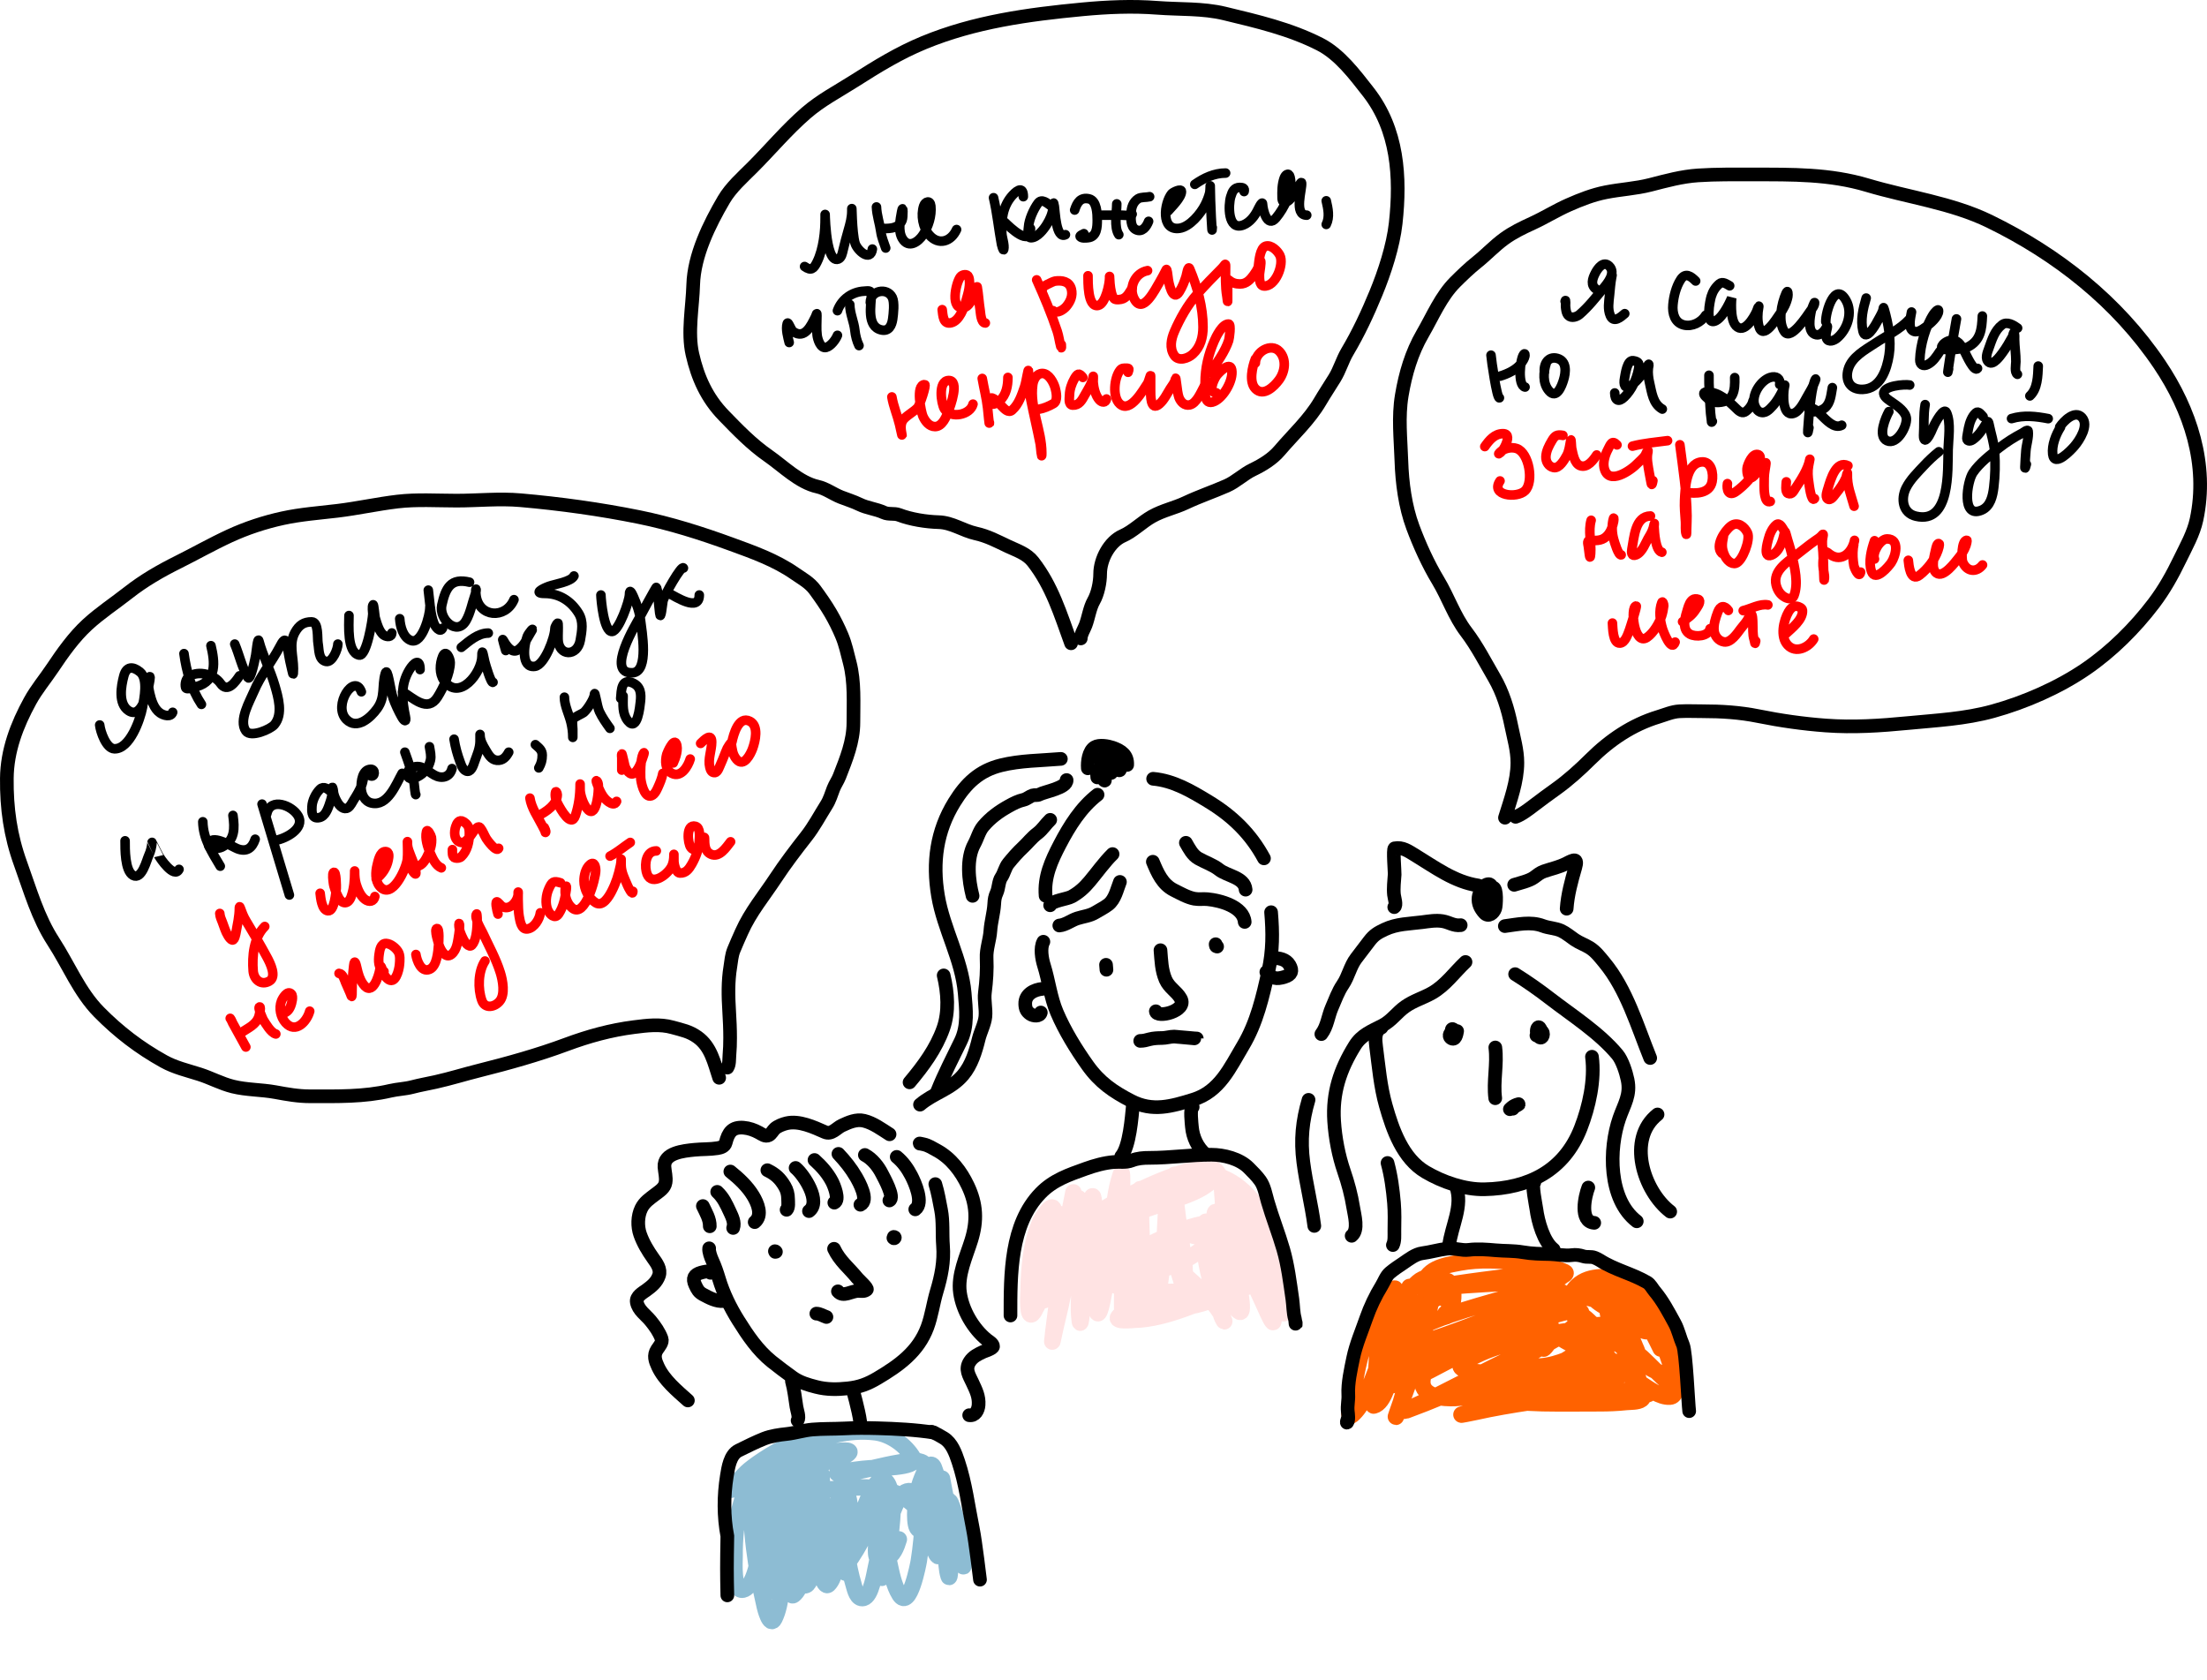 <?xml version="1.0" encoding="UTF-8"?> <svg xmlns="http://www.w3.org/2000/svg" width="1616" height="1230" viewBox="0 0 1616 1230" fill="none"><path d="M73 530.841C73.554 535.826 77.751 548.045 83.713 548.265C94.981 548.683 102.646 526.883 104.3 518.063C105.495 511.686 108.623 497.018 102.557 492.055C97.194 487.667 92.56 487.884 90.683 494.83C88.612 502.493 86.445 515.337 94.168 520.386C103.523 526.503 107.754 507.457 109.011 501.8C109.098 501.407 110.491 494.641 109.592 495.54C107.554 497.578 109.098 505.283 109.656 507.673C110.819 512.658 112.719 518.979 117.207 522.064C119.907 523.921 125.165 525.358 126.435 521.548" stroke="black" stroke-width="7" stroke-linecap="round"></path><path d="M134.717 478.573C136.465 491.58 140.194 504.794 147.495 515.745" stroke="black" stroke-width="7" stroke-linecap="round"></path><path d="M154.465 472.764C157.268 484.5 159.007 498.543 144.01 502.709C142.984 502.994 136.504 505.446 135.943 503.483C135.19 500.847 136.126 496.908 138.46 495.352C145.518 490.647 156.986 493.959 161.435 500.386C166.517 507.726 172.434 499.246 175.375 494.835" stroke="black" stroke-width="7" stroke-linecap="round"></path><path d="M171.89 471.603C175.141 479.276 177.199 488.785 181.441 495.997C183.457 499.425 186.988 481.27 187.249 479.734C187.6 477.666 188.707 466.012 189.572 469.279C192.482 480.271 197.969 490.784 201.189 501.805C203.715 510.451 207.386 522.877 200.931 530.588C198.055 534.023 183.577 540.287 180.021 535.235C174.554 527.466 182.946 513.388 185.829 506.452C190.765 494.579 199.021 484.695 204.932 473.41C206.839 469.768 209.021 465.86 210.159 472.119C211.106 477.324 211.828 482.603 213.128 487.801C214.249 492.287 214.87 497.225 214.87 489.544C214.87 480.667 211.386 471.251 216.032 462.955C218.962 457.723 222.405 455.34 228.229 455.34C233.477 455.34 232.225 467.507 232.876 471.022C233.716 475.56 233.022 483.058 238.684 484.316C243.467 485.379 247.396 475.026 247.396 471.603" stroke="black" stroke-width="7" stroke-linecap="round"></path><path d="M255.527 450.693C255.527 457.229 253.921 478.017 263.014 479.67C268.498 480.667 272.835 453.754 272.952 449.532C272.986 448.302 272.232 443.798 273.21 442.82C273.69 442.341 274.441 451.389 274.759 452.436C275.881 456.122 277.656 462.881 281.083 465.085C283.414 466.583 286.892 466.546 286.892 463.471" stroke="black" stroke-width="7" stroke-linecap="round"></path><path d="M292.7 453.017C293.03 458.639 295.157 467.044 301.089 469.021C309.217 471.73 314.771 450.392 314.771 444.885" stroke="black" stroke-width="7" stroke-linecap="round"></path><path d="M313.609 432.107C314.646 439.713 314.92 449.251 317.74 456.501C318.58 458.663 322.153 463.808 324.064 459.986" stroke="black" stroke-width="7" stroke-linecap="round"></path><path d="M343.812 426.299C330.181 422.995 326.284 430.261 323.483 443.143C321.281 453.273 334.505 466.077 341.231 454.436C344.413 448.929 345.705 441.679 347.813 435.657C349.567 430.646 347.82 429.263 348.523 435.592C350.363 452.152 370.155 453.502 376.338 439.077" stroke="black" stroke-width="7" stroke-linecap="round"></path><path d="M264.597 506.526C259.5 492.366 243.454 516.618 253.626 526.79C261.483 534.647 271.475 525.369 276.214 518.788C282.311 510.32 279.438 502.503 282.087 493.232C283.812 487.194 285.746 505.249 287.83 511.173C289.46 515.805 291.805 520.756 294.219 525.048C295.801 527.86 297.77 529.276 296.865 524.854C294.39 512.752 293.042 501.626 299.705 490.521C302.805 485.354 307.578 481.477 307.578 490.263" stroke="black" stroke-width="7" stroke-linecap="round"></path><path d="M294.8 506.526C302.657 511.132 313.042 521.854 320.291 510.527C324.455 504.021 329.649 492.934 329.649 485.036C329.649 482.167 326.448 474.84 324.099 480.712C321.981 486.006 321.558 493.241 325.002 498.137C336.225 514.085 352.882 492.558 352.882 480.389C352.882 473.022 354.25 481.667 354.947 484.455C355.532 486.795 359.672 500.897 361.013 499.556" stroke="black" stroke-width="7" stroke-linecap="round"></path><path d="M337.781 474C343.394 469.487 349.955 463.546 357.528 463.546" stroke="black" stroke-width="7" stroke-linecap="round"></path><path d="M370.306 476.324C364.588 455.952 370.97 481.388 379.341 475.807C383.875 472.785 386.122 467.043 388.893 462.642C391.851 457.944 387.041 463.458 386.053 465.998C383.794 471.807 381.114 489.519 391.797 487.875C398.819 486.795 406.317 466.696 406.317 460.061C406.317 458.915 408.548 455.098 408.64 456.576C408.881 460.429 408.533 464.333 408.64 468.192C408.989 480.753 422.787 480.941 424.903 468.773C426.061 462.118 427.406 455.072 423.613 448.961C418.01 439.934 409.437 434.505 398.831 434.505C390.415 434.505 397.067 431.053 401.735 429.342C406.192 427.708 418.095 426.051 420.257 421.727" stroke="black" stroke-width="7" stroke-linecap="round"></path><path d="M440.005 435.666C440.078 439.313 442.159 462.716 448.136 462.384C453.096 462.108 460.914 439.938 460.914 435.15C460.914 430.629 462.783 434.592 463.818 436.892C466.246 442.289 468.392 448.5 469.046 454.382C469.828 461.424 475.524 491.904 463.237 492.586C442.888 493.717 466.399 455.841 468.142 452.446C469.138 450.505 480.51 429.455 480.662 429.987C481.199 431.867 481.718 433.709 481.824 435.666C482.057 439.988 482.542 444.643 483.05 448.961C483.792 455.268 485.015 442.234 485.438 440.119C486.263 435.991 499.149 413.397 500.41 415.918" stroke="black" stroke-width="7" stroke-linecap="round"></path><path d="M489.955 434.505C494.884 436.969 512.026 448.324 512.026 435.666" stroke="black" stroke-width="7" stroke-linecap="round"></path><path d="M91.586 615.641C91.586 621.514 91.373 637.593 97.394 640.938C103.862 644.531 107.354 629.701 109.011 626.095C110.314 623.259 111.128 619.898 111.334 616.802C111.335 616.787 115.18 624.495 115.981 626.095C117.196 628.526 127.528 643.658 131.082 636.55" stroke="black" stroke-width="7" stroke-linecap="round"></path><path d="M148.506 601.701C148.749 614.053 155.097 623.914 161.284 634.227" stroke="black" stroke-width="7" stroke-linecap="round"></path><path d="M170.577 597.054C171.86 606.351 172.241 615.389 162.446 620.287C159.768 621.626 150.357 622.572 153.411 616.802C156.384 611.187 170.335 620.108 173.804 621.449C180.605 624.076 184.662 621.013 186.84 614.479" stroke="black" stroke-width="7" stroke-linecap="round"></path><path d="M191.879 588.777L211.893 655.323" stroke="black" stroke-width="7" stroke-linecap="round"></path><path d="M195.381 595.782C198.021 583.544 214.086 589.797 218.37 597.561C223.422 606.719 209.009 614.108 201.886 615.296" stroke="black" stroke-width="7" stroke-linecap="round"></path><path d="M242.414 579.771C240.086 577.861 237.088 575.153 234.297 577.88C231.144 580.962 228.647 586.122 228.432 590.528C228.297 593.3 227.952 598.603 232.018 598.784C237.196 599.014 239.374 594.052 240.913 589.778C241.896 587.048 242.769 584.414 243.137 581.522C243.34 579.927 242.873 575.243 243.526 576.713C244.135 578.083 244.048 579.822 244.416 581.272C245.022 583.664 246.12 585.907 247.418 587.999C248.819 590.256 251.795 593.323 254.812 591.446C256.645 590.305 257.926 587.42 259.037 585.664C261.221 582.212 263.377 578.606 264.874 574.795C265.918 572.14 266.134 567.314 267.932 565.066C268.187 564.747 269.027 566.293 269.183 566.484C269.735 567.159 270.715 567.875 271.546 568.151C274.561 569.157 275.163 563.15 271.434 563.259C265.194 563.443 264.369 572.364 264.43 576.769C264.495 581.537 266.915 586.775 271.963 587.971C283.874 590.792 290.006 574.091 294.451 566.261" stroke="black" stroke-width="7" stroke-linecap="round"></path><path d="M296.452 550.75C299.123 558.254 301.964 565.865 303.234 573.766C303.428 574.973 304.056 582.575 304.457 581.772" stroke="black" stroke-width="7" stroke-linecap="round"></path><path d="M314.465 546.748C314.963 550.073 315.934 553.453 315.132 556.81C313.82 562.301 310.544 566.387 305.514 568.902C303.129 570.094 299.271 571.507 298.565 567.762C298.063 565.101 299.186 563.002 301.733 562.036C308.933 559.305 312.415 564.394 318.078 567.54C323.382 570.486 329.365 569.202 330.976 562.759" stroke="black" stroke-width="7" stroke-linecap="round"></path><path d="M332.477 541.244C333.375 547.03 334.966 552.703 337.008 558.2C337.881 560.551 339.27 564.76 342.484 564.76C345.399 564.76 346.811 559.651 347.543 557.589C349.247 552.788 351.426 548.023 351.49 542.856C351.511 541.207 351.49 536.259 351.49 537.908C351.49 542.202 353.499 545.574 355.66 549.194C357.583 552.416 359.63 556.313 363.777 556.699C368.174 557.108 370.594 554.254 372.505 550.751" stroke="black" stroke-width="7" stroke-linecap="round"></path><path d="M392.019 545.247C394.674 547.621 397.022 549.179 397.022 552.919C397.022 556.614 396.308 559.13 394.52 562.258" stroke="black" stroke-width="7" stroke-linecap="round"></path><path d="M413.276 510.484C413.276 516.728 416.665 522.994 418.099 529.048C418.91 532.473 419.415 536.001 419.415 539.525C419.415 541.441 419.415 535.692 419.415 533.775C419.415 531.997 418.751 528.423 419.513 526.71C420.264 525.018 426.053 522.847 427.65 521.496C429.945 519.554 434.999 511.781 435.203 508.729C435.487 504.464 437.076 517.145 438.906 521.009C441.004 525.437 443.769 529.318 446.605 533.288" stroke="black" stroke-width="7" stroke-linecap="round"></path><path d="M456.253 509.606C456.253 515.844 455.491 522.612 459.761 527.83C466.793 536.425 468.587 516.811 468.922 513.797C469.571 507.948 469.215 502.551 463.074 499.958C455.036 496.565 454.958 505.383 454.498 511.361" stroke="black" stroke-width="7" stroke-linecap="round"></path><path d="M160.943 668.832C161.056 671.098 162.02 673.194 162.851 675.272C164.141 678.497 165.026 682.057 166.906 684.999C167.592 686.072 168.706 687.973 170.113 688.285C171.819 688.665 172.698 683.421 172.869 682.455C173.872 676.806 175.255 670.792 175.255 665.042C175.255 663.898 175.422 663.335 175.97 664.857C177.146 668.122 178.229 671.104 180.052 674.106C185.421 682.95 190.763 692.057 195.662 701.166C197.781 705.105 202.831 715.225 197.199 718.393C191.094 721.827 185.883 717.206 185.379 710.972C184.501 700.113 185.766 686.467 193.86 678.373" stroke="#FF0000" stroke-width="7" stroke-linecap="round"></path><path d="M234.41 654.043C234.801 657.303 235.528 666.386 240.134 666.897C244.953 667.433 246.003 653.231 246.23 650.333C246.263 649.907 246.328 637.046 244.216 638.857C243.171 639.752 243.924 644.949 244.057 646.146C244.472 649.881 246.101 653.573 247.767 656.906C250.528 662.428 255.142 662.356 257.202 656.323C259.174 650.55 259.694 644.648 259.694 638.592C259.694 637.888 259.694 637.061 259.694 638.354C259.694 641.397 259.911 644.31 260.754 647.259C261.806 650.941 264.032 656.145 267.194 658.496C270.424 660.898 273.743 660.125 274.482 656.429" stroke="#FF0000" stroke-width="7" stroke-linecap="round"></path><path d="M275.436 643.548C279.783 640.307 283.147 635.339 284.235 629.899C284.721 627.472 285.479 623.512 282.115 623.512C278.21 623.512 276.887 630.394 276.178 633.291C274.941 638.353 274.471 644.814 278.087 649.008C287.036 659.389 297.487 635.912 298.229 629.237C298.694 625.052 298.335 620.673 298.335 616.462C298.335 615.433 298.352 618.174 298.362 618.344C298.532 621.235 299.736 623.801 300.72 626.48C302.132 630.324 304.537 635.073 304.537 639.228C304.537 642.067 300.663 635.555 300.27 635.014C297.73 631.522 299.233 634.074 301.462 634.431C307.091 635.332 309.895 632.62 312.408 627.779C314.827 623.12 316.655 618.246 315.88 612.911C315.777 612.202 312.96 606.199 312.276 608.935C311.052 613.829 313.185 620.442 315.138 624.837C316.819 628.619 319.049 633.801 323.142 635.438" stroke="#FF0000" stroke-width="7" stroke-linecap="round"></path><path d="M331.252 622.081C331.279 623.857 330.819 627.607 333.266 628.176C334.844 628.543 336.629 628.365 337.825 627.222C342.142 623.097 343.585 616.518 343.655 610.737C343.71 606.248 343.075 603.886 339.256 601.567C336.096 599.649 334.449 602.806 333.637 605.384C332.524 608.92 332.355 614.192 335.917 616.25C341.088 619.238 344.864 610.917 347.472 607.875C348.353 606.847 350.237 604.307 351.659 606.073C353.517 608.379 354.551 611.439 356.059 613.971C356.666 614.99 363.446 624.481 365.123 621.127" stroke="#FF0000" stroke-width="7" stroke-linecap="round"></path><path d="M388.022 584.393C389.126 591.633 393.711 597.966 396.98 604.43C397.609 605.675 398.201 606.925 398.888 608.14C399.125 608.56 399.13 609.806 399.471 609.465C400.11 608.826 398.814 606.456 398.517 605.861" stroke="#FF0000" stroke-width="7" stroke-linecap="round"></path><path d="M394.223 597.274C399.892 594.384 408.058 589.057 408.058 581.796C408.058 580.763 406.932 578.372 406.653 580.603C406.271 583.663 407.125 586.05 408.535 588.713C410.363 592.166 418.154 606.634 421.31 597.168C423.764 589.805 424.755 582.23 424.755 574.481C424.755 572.496 424.757 578.382 424.808 578.934C425.188 583.021 427.095 588.417 429.552 591.735C436.193 600.7 438.113 581.653 438.113 578.244C438.113 576.408 438.454 573.528 437.158 571.99C435.578 570.113 437.834 575.752 438.113 576.389C439.916 580.512 441.917 584.655 445.745 587.256C447.762 588.625 450.361 589.55 451.47 586.778" stroke="#FF0000" stroke-width="7" stroke-linecap="round"></path><path d="M455.286 563.88C455.286 560.947 455.286 558.014 455.286 555.081C455.286 554.536 454.94 552.512 455.393 552.059C455.544 551.908 457.284 559.801 457.486 560.567C458.224 563.353 461.519 569.02 464.934 565.682C468.243 562.446 469.754 557.185 471.241 552.934C472.337 549.803 470.898 551.267 470.287 553.623C468.961 558.74 469.015 563.967 469.121 569.233C469.185 572.42 471.473 583.221 476.038 582.883C478.79 582.679 480.557 579.167 481.525 577.025C483.11 573.515 484.65 570.063 485.341 566.265" stroke="#FF0000" stroke-width="7" stroke-linecap="round"></path><path d="M492.974 558.632C494.627 555.171 497.032 548.25 495.094 544.374C493.117 540.42 488.49 551.286 488.23 552.218C486.882 557.047 486.967 563.739 492.02 566.265C498.665 569.588 503.753 561.185 505.377 555.77" stroke="#FF0000" stroke-width="7" stroke-linecap="round"></path><path d="M513.01 544.321C515.84 541.491 521.12 536.341 521.12 543.393C521.12 549.413 518.256 555.745 519.716 561.707C520.196 563.667 520.967 565.96 523.479 565.709C525.587 565.498 526.847 561.292 527.561 559.772C529.403 555.846 530.758 551.691 532.57 547.739C532.765 547.313 535.309 543.273 535.406 543.95C536.03 548.322 536.288 552.491 539.354 556.035C544.66 562.165 549.631 552.098 551.069 548.137C553.03 542.732 555.789 531.515 549.055 528.101C540.749 523.889 537.097 537.821 535.909 543.366" stroke="#FF0000" stroke-width="7" stroke-linecap="round"></path><path d="M168.576 745.638C169.386 746.629 169.778 747.996 170.378 749.11C173.538 754.978 176.843 760.773 180.025 766.629" stroke="#FF0000" stroke-width="7" stroke-linecap="round"></path><path d="M176.686 756.134C181.775 752.51 187.411 750.558 189.566 744.207C189.726 743.736 191.346 737.263 190.149 737.263C188.318 737.263 192.727 746.614 192.747 746.645C194.555 749.503 198.317 756.174 201.97 757.088" stroke="#FF0000" stroke-width="7" stroke-linecap="round"></path><path d="M205.786 742.299C209.567 741.658 211.4 740.204 212.863 736.548C213.588 734.734 214.985 729.562 213.366 727.828C210.452 724.706 206.831 730.968 206.051 733.023C204.073 738.239 205.45 744.782 209.126 748.872C216.441 757.011 224.739 748.031 226.777 740.391" stroke="#FF0000" stroke-width="7" stroke-linecap="round"></path><path d="M248.244 712.721C251.132 713.055 252.088 717.138 253.041 719.427C254.426 722.751 256.016 725.962 257.282 729.339C257.867 730.899 257.785 725.918 257.785 725.496C257.785 719.21 258.301 713.195 259.004 706.944C259.619 701.483 260.795 706.433 261.363 708.958C262.291 713.083 263.41 717.038 265.895 720.54C272.641 730.046 277.377 714.785 278.193 709.594C278.441 708.014 278.634 706.311 279.491 708.693C280.555 711.646 281.119 714.305 283.546 716.511C289.405 721.837 292.143 710.386 292.504 706.414C292.786 703.313 293.197 699.237 291.365 696.528C289.569 693.873 286.129 691.016 282.831 690.803C278.76 690.541 277.985 695.826 277.557 698.993C276.984 703.221 276.895 709.157 281.161 711.29" stroke="#FF0000" stroke-width="7" stroke-linecap="round"></path><path d="M304.537 698.887C305.22 703.365 308.382 712.268 314.529 709.753C320 707.515 320.748 696.601 321.128 691.625C321.205 690.617 321.953 679.858 320.041 679.858C317.427 679.858 321.391 691.819 321.605 692.42C322.794 695.759 326.298 702.219 330.563 698.807C334.811 695.409 335.175 688.93 336.023 683.992C336.398 681.808 336.541 679.633 336.5 677.419C336.481 676.449 336.023 675.464 336.023 676.969C336.023 680.972 337.615 684.368 339.388 687.914C340.203 689.543 343.3 694.392 345.564 691.996C348.505 688.881 349.161 681.498 349.354 677.446C349.44 675.622 349.38 673.785 349.38 671.96C349.38 671.764 349.169 668.951 349.009 669.15C346.921 671.76 352.44 680.739 353.462 682.958C357.913 692.628 363.154 701.914 366.342 712.138C368.105 717.792 370.1 728.172 365.786 733.182C362.051 737.519 355.081 738.81 352.826 732.546C349.773 724.065 350.061 711.223 355.105 703.657" stroke="#FF0000" stroke-width="7" stroke-linecap="round"></path><path d="M364.646 669.309C363.757 666.532 362.105 658.773 364.407 660.563C366.206 661.963 366.937 663.916 369.522 664.433C374.655 665.459 379.435 659.048 379.435 654.282C379.435 648.711 379.058 665.516 380.15 670.979C380.77 674.077 381.552 680.842 386.219 680.176C391.21 679.463 395.15 672.893 395.655 668.355" stroke="#FF0000" stroke-width="7" stroke-linecap="round"></path><path d="M410.443 646.411C405.194 644.731 404.181 645.594 401.883 650.651C399.822 655.186 399.064 661.654 401.114 666.341C402.517 669.546 406.242 673.286 409.012 669.256C412.423 664.294 413.892 657.302 414.631 651.393C415.116 647.513 413.996 648.355 413.809 651.711C413.548 656.417 415.248 661.841 419.03 664.91C428.376 672.492 436.204 643.06 436.204 637.4C436.204 634.934 435.388 630.295 432.017 633.053C428.76 635.718 427.617 641.075 427.617 645.006C427.617 651.038 430.944 657.84 436.257 661.04C441.47 664.18 446.02 656.193 447.892 652.586C451.114 646.381 452.921 640.447 454.332 633.636C454.633 632.186 454.81 630.82 454.81 629.343C454.81 628.106 454.81 631.816 454.81 633.053C454.81 638.814 457.426 643.401 459.58 648.584C459.934 649.436 463.397 656.552 463.397 652.612" stroke="#FF0000" stroke-width="7" stroke-linecap="round"></path><path d="M446.699 626.851C452.098 624.057 456.479 620.172 461.488 616.833" stroke="#FF0000" stroke-width="7" stroke-linecap="round"></path><path d="M480.571 623.035C473.212 623.035 471.929 632.14 473.229 638.062C475.784 649.7 487.895 641.351 491.49 634.961C493.048 632.192 493.451 629.115 493.451 626.003C493.451 623.79 493.447 630.27 493.478 630.906C493.583 633.075 494.914 639.118 497.851 639.255C502.207 639.457 504.481 636.332 506.517 632.788C509.542 627.522 511.804 621.496 512.03 615.402C512.135 612.559 513.087 606.094 509.194 605.013C502.166 603.06 503.469 617.386 505.855 620.544C507.908 623.261 510.009 621.812 511.579 619.457C512.526 618.036 513.495 616.628 514.415 615.19C514.685 614.768 515.836 612.037 515.873 613.6C515.977 617.966 515.778 623.335 520.617 625.5C526.743 628.24 531.833 620.329 534.955 616.356" stroke="#FF0000" stroke-width="7" stroke-linecap="round"></path><path d="M526.584 789.159C522.863 777.918 520.58 766.414 510.685 759.361C504.709 755.102 499.388 754.193 492.481 752.25C483.181 749.633 473.68 750.868 464.248 752.062C447.144 754.227 430.749 758.763 414.58 764.779C393.918 772.466 372.084 778.532 350.721 783.892C340.117 786.552 329.622 789.827 318.958 792.207C313.291 793.472 307.52 794.458 301.907 795.932C296.59 797.328 291.139 797.436 285.821 798.678C266.348 803.23 246.859 802.704 227.014 802.704C218.206 802.704 210.244 801.232 201.604 799.657C191.378 797.792 180.598 798.053 170.511 795.556C161.986 793.445 154.39 789.241 146.104 786.601C137.145 783.746 128.153 781.72 119.876 777.12C102.095 767.236 86.918 755.629 72.548 741.075C58.038 726.379 50.237 706.562 39.114 689.454C27.69 671.884 22.13 651.922 15.042 632.378C7.574 611.788 4.797 591.792 5.011 569.884C5.21 549.563 12.389 530.827 22.026 513.259C26.779 504.594 32.987 497.321 38.446 489.142C45.875 478.009 54.144 466.381 64.004 457.311C73.284 448.776 84.046 441.726 93.946 433.946C105.314 425.014 117.514 418.014 130.39 411.597C143.023 405.301 155.19 398.371 168.022 392.447C180.45 386.708 193.578 382.387 206.917 379.466C220.249 376.547 233.592 375.634 247.075 374.011C261.821 372.235 276.335 368.981 291.059 367.238C305.282 365.554 319.999 366.561 334.301 366.561C349.891 366.561 365.558 364.896 381.146 366.26C410.105 368.795 439.396 372.829 467.889 378.601C490.863 383.254 513.239 390.356 535.277 398.391C551.291 404.23 567.809 410.076 581.936 419.912C587.241 423.606 592.814 426.521 596.759 431.915C600.731 437.345 604.722 443.027 608.127 448.846C611.252 454.187 613.92 459.578 616.336 465.288C619.13 471.89 620.405 478.361 622.206 485.229C625.86 499.161 624.881 514.8 624.881 529.061C624.881 542.943 619.649 555.673 614.702 568.379C613.464 571.558 611.439 574.324 610.207 577.522C608.623 581.632 607.528 585.611 605.155 589.373C600.283 597.096 596.13 605.109 590.444 612.362C582.729 622.2 574.917 632.431 568.043 642.875C559.394 656.015 549.422 667.872 542.967 682.456C541.039 686.812 539.07 691.127 537.283 695.55C535.65 699.593 535.466 703.586 534.757 707.891C532.966 718.777 533.229 729.473 533.903 740.398C534.302 746.868 534.609 753.402 534.609 759.888C534.609 764.216 534.476 768.442 534.088 772.755C533.835 775.575 534.194 779.292 532.602 781.71" stroke="black" stroke-width="10" stroke-linecap="round"></path><path d="M589.134 195.145C593.932 198.532 595.767 196.835 598.157 192.054C600.678 187.013 602.107 181.172 603.002 175.638C603.929 169.908 604.172 164.449 604.172 158.678C604.172 147.849 603.624 193.476 613.78 189.715C616.215 188.813 616.823 185.215 617.33 183.073C618.467 178.273 619.677 173.607 621.048 168.871C622.486 163.904 623.721 159.496 623.721 154.334C623.721 146.315 623.685 170.637 626.144 178.27C627.797 183.399 637.378 192.033 638.759 182.363" stroke="black" stroke-width="7" stroke-linecap="round"></path><path d="M641.767 151.535C641.982 157.547 644.122 163.6 644.942 169.581C645.524 173.833 647.209 177.638 648.534 181.611" stroke="black" stroke-width="7" stroke-linecap="round"></path><path d="M647.03 167.325C652.397 167.325 658.263 167.024 660.564 161.143C661.344 159.151 661.406 148.427 660.188 155.003C659.096 160.899 657.451 169.211 660.731 174.677C665.301 182.294 672.575 177.079 675.978 171.753C679.828 165.727 682.297 158.041 681.576 150.825C681.129 146.364 677.452 147.425 676.354 150.784C674.101 157.675 675.757 166.696 680.489 172.129C687.209 179.844 696.454 176.989 700.415 168.077" stroke="black" stroke-width="7" stroke-linecap="round"></path><path d="M727.483 144.768C730.134 156.034 731.227 167.66 733.331 179.021C733.383 179.301 734.631 184.139 734.96 182.655C735.725 179.215 733.712 174.241 733.54 170.709C733.055 160.757 734.332 150.605 741.393 142.93C745.607 138.35 749.288 136.975 749.288 144.016" stroke="black" stroke-width="7" stroke-linecap="round"></path><path d="M735.754 162.814C739.55 166.522 754.551 181.145 754.551 167.325" stroke="black" stroke-width="7" stroke-linecap="round"></path><path d="M769.589 150.784C766.771 148.84 762.805 144.968 759.982 148.862C756.803 153.246 753.444 160.7 753.089 166.197C752.964 168.137 751.764 174.092 754.886 174.092C759.55 174.092 764.31 167.898 766.498 164.318C768.777 160.589 770.565 156.663 771.051 152.287C771.335 149.735 771.181 146.224 772.012 151.118C772.641 154.819 773.161 175.314 780.116 171.837" stroke="black" stroke-width="7" stroke-linecap="round"></path><path d="M786.883 153.791C788.602 148.347 791.126 144.207 797.409 145.604C803.201 146.891 803.425 156.773 803.425 161.143C803.425 166.111 803.206 173.455 796.657 174.051C795.175 174.185 792.137 174.573 790.976 173.34C790.211 172.527 793.11 171.444 793.65 171.085" stroke="black" stroke-width="7" stroke-linecap="round"></path><path d="M807.184 157.551C811.932 157.551 816.68 157.551 821.428 157.551C823.643 157.551 827.5 158.288 828.989 156.799" stroke="black" stroke-width="7" stroke-linecap="round"></path><path d="M841.771 144.016C839.295 144.617 835.451 144.159 833.333 145.52C829.754 147.821 828.313 151.881 828.237 156.047C828.17 159.754 827.549 165.95 831.579 168.077C836.308 170.573 839.579 165.904 841.019 162.062" stroke="black" stroke-width="7" stroke-linecap="round"></path><path d="M817.711 149.28C817.711 155.552 815.535 166.318 819.214 171.837" stroke="black" stroke-width="7" stroke-linecap="round"></path><path d="M855.305 154.543C857.687 151.733 865.08 144.696 865.08 140.257C865.08 137.546 858.667 140.904 857.937 141.802C852.436 148.573 849.717 169.11 863.576 167.158C871.243 166.078 879.107 156.474 882.374 150.032C883.764 147.29 884.942 144.367 885.715 141.385C886.15 139.708 886.133 134.473 886.133 136.205C886.133 146.34 887.637 176.708 887.637 166.573" stroke="black" stroke-width="7" stroke-linecap="round"></path><path d="M874.855 134.994C881.562 130.299 889.089 126.723 897.412 126.723" stroke="black" stroke-width="7" stroke-linecap="round"></path><path d="M910.946 140.257C911.661 137.805 910.128 137.249 907.771 137.249C903.551 137.249 902.308 140.34 901.171 144.016C899.339 149.946 898.816 169.253 910.361 164.735C915.181 162.849 918.704 158.243 920.888 153.791C920.991 153.581 924.367 146.393 924.48 149.447C924.629 153.47 927.848 167.258 934.255 159.639C940.241 152.521 947.054 139.491 944.614 129.73C943.63 125.792 941.132 127.991 940.27 130.482C938.621 135.246 938.655 139.938 938.766 144.935C938.88 150.073 942.774 148.139 944.948 145.52C946.915 143.152 948.346 140.549 950.045 138.001C950.971 136.611 952.868 132.331 953.052 133.991C953.565 138.605 947.112 157.551 956.812 157.551" stroke="black" stroke-width="7" stroke-linecap="round"></path><path d="M971.098 147.024C972.405 152.661 973.802 158.909 971.098 164.318" stroke="black" stroke-width="7" stroke-linecap="round"></path><path d="M577.856 250.786C576.941 246.957 575.226 241.089 576.394 237.001C577.07 234.634 578.876 241.454 580.905 242.849C589.3 248.621 593.851 238.427 597.029 232.072C597.949 230.232 598.157 228.164 598.157 231.236C598.157 235.935 597.724 240.86 598.324 245.523C598.682 248.309 600.712 255.461 604.924 254.378C608.366 253.493 611.933 248.677 613.195 245.523" stroke="black" stroke-width="7" stroke-linecap="round"></path><path d="M622.218 222.966C622.333 229.867 625.294 235.436 625.977 242.097C626.343 245.669 627.391 249.854 628.985 253.041" stroke="black" stroke-width="7" stroke-linecap="round"></path><path d="M613.195 227.477C616.181 219.197 623.84 213.615 632.744 213.191C635.406 213.064 638.007 212.293 638.007 215.488C638.007 223.07 634.249 239.127 645.359 241.596C650.793 242.803 652.957 238.371 653.63 233.659C654.181 229.802 655.139 221.389 653.338 217.786C649.502 210.115 637.256 212.838 637.256 221.462" stroke="black" stroke-width="7" stroke-linecap="round"></path><path d="M689.888 226.725C690.465 230.958 690.509 237.794 696.488 236.333C702.632 234.831 705.886 225.244 707.349 220.125C708.724 215.313 711.082 207.903 709.27 202.831C708.322 200.175 704.503 201.046 703.255 202.664C699.73 207.234 695.38 227.775 706.263 225.054C710.512 223.992 713.645 215.49 714.701 211.854C714.881 211.232 715.425 209.462 715.536 210.1C716.521 215.761 716.787 221.548 717.708 227.226C717.963 228.794 718.21 236.5 721.468 236.5" stroke="#FF0000" stroke-width="7" stroke-linecap="round"></path><path d="M759.063 204.92C764.629 217.324 769.797 229.603 774.101 242.515C775.337 246.224 775.701 249.998 776.732 253.71C777.402 256.12 777.108 253.14 777.108 252.29" stroke="#FF0000" stroke-width="7" stroke-linecap="round"></path><path d="M763.574 210.935C761.475 210.673 770.9 206.061 772.43 205.839C777.52 205.1 783.022 205.933 784.46 211.687C785.653 216.456 783.855 220.669 780.868 224.302C778.953 226.632 773.773 230.156 771.093 227.477" stroke="#FF0000" stroke-width="7" stroke-linecap="round"></path><path d="M796.657 201.912C796.718 205.989 796.153 225.417 804.176 223.634C809.395 222.474 812.447 208.07 812.447 203.416C812.447 198.183 812.13 215.046 815.831 218.747C816.979 219.894 820.959 219.334 822.264 218.747C825.693 217.203 827.053 213.84 828.989 210.935" stroke="#FF0000" stroke-width="7" stroke-linecap="round"></path><path d="M840.268 198.153C831.236 199.738 826.131 210.418 830.493 218.83C836.721 230.842 845.934 211.69 849.123 206.424C850.883 203.518 852.391 200.383 853.969 197.401C854.484 196.429 855.202 202.204 855.264 203.04C855.535 206.695 858.597 221.748 863.576 213.567C865.822 209.878 867.186 206.447 868.464 202.33C868.916 200.873 869.92 194.009 871.095 196.816C876.77 210.373 880.87 224.724 880.87 239.507C880.87 246.872 879.041 254.151 873.351 259.307C869.985 262.358 863.006 264.922 859.817 260.226C856.191 254.888 857.52 248.346 859.859 242.849C863.816 233.549 869.657 223.145 876.359 215.614C882.295 208.943 888.51 202.544 894.822 196.232C896.74 194.313 897.412 192.071 897.412 194.811C897.412 202.224 897.063 209.624 898.331 216.951C898.437 217.562 898.916 221.809 898.916 220.543C898.916 216.978 898.916 213.414 898.916 209.849C898.916 209.013 898.348 203.747 899.668 204.92C902.102 207.084 904.695 207.928 907.938 207.928C912.688 207.928 915.491 204.775 918.089 201.161C919.475 199.232 920.668 197.389 921.473 195.145C921.972 193.752 921.93 189.922 922.976 190.968C923.806 191.798 922.224 199.593 922.224 200.994C922.224 203.311 921.9 208.968 925.274 209.39C933.789 210.454 940.487 193.532 937.095 186.875C935.449 183.644 930.807 179.024 926.778 180.233C922.652 181.471 921.924 190.783 921.473 194.394" stroke="#FF0000" stroke-width="7" stroke-linecap="round"></path><path d="M653.045 290.636C654.201 297.573 657.064 304.054 658.685 310.896C658.96 312.06 660.93 321.089 660.397 318.289C659.631 314.268 658.935 309.643 662.11 306.468C665.053 303.525 668.945 301.554 671.843 298.573C673.536 296.832 678.466 281.614 677.106 281.614C670.196 281.614 674.503 301.906 675.769 304.755C677.346 308.303 680.312 312.358 684.625 312.358C689.994 312.358 692.819 305.183 694.4 301.163C695.929 297.274 702.851 278.299 694.567 278.606C686.688 278.898 689.098 295.588 691.559 299.492C696.111 306.712 710.448 303.888 712.445 295.9" stroke="#FF0000" stroke-width="7" stroke-linecap="round"></path><path d="M719.212 277.102C720.468 284.36 722.325 291.414 723.139 298.74C723.535 302.31 724.475 313.026 724.475 309.434" stroke="#FF0000" stroke-width="7" stroke-linecap="round"></path><path d="M738.01 276.35C738.01 282.497 736.814 289.185 731.953 293.56C730.914 294.495 726.567 297.362 725.394 295.148C725.089 294.57 724.888 291.646 725.645 291.43C727.809 290.812 732.128 296.033 733.498 297.403C735.372 299.277 738.294 302.747 741.059 300.327C745.991 296.012 748.109 289.196 750.207 283.201C751.479 279.567 753.047 268.156 753.047 272.006C753.047 278.88 753.373 285.53 754.718 292.307C756.894 303.264 759.498 314.131 761.653 325.098C761.981 326.771 762.822 338.354 762.822 331.656C762.822 314.767 753.861 298.847 756.222 281.613C756.723 277.955 759.015 273.426 763.24 273.426C768.01 273.426 771.491 280.103 772.597 284.036C773.451 287.074 774.757 293.618 771.385 295.524C768.018 297.427 764.371 299.025 760.566 299.659" stroke="#FF0000" stroke-width="7" stroke-linecap="round"></path><path d="M792.898 276.35C790.042 272.695 788.959 273.448 786.716 277.269C784.732 280.65 783.196 285.187 783.123 289.132C783.082 291.353 782.101 296.464 785.379 296.651C790.204 296.927 792.212 293 794.36 289.132C796.492 285.295 799.699 280.455 800.375 276.058C800.719 273.821 800.409 279.149 800.459 279.817C800.768 283.989 802.056 289.575 804.928 292.767C806.874 294.929 809.598 295.106 810.192 292.14" stroke="#FF0000" stroke-width="7" stroke-linecap="round"></path><path d="M825.982 272.591C826.657 270.482 827.2 269.583 824.854 269.583C822.877 269.583 821.486 269.384 820.134 271.087C815.874 276.45 814.315 290.751 819.966 295.774C827.743 302.687 837.097 285.329 840.101 281.029C841.279 279.341 842.523 273.289 842.523 275.348C842.523 278.703 842.523 282.059 842.523 285.415C842.523 289.237 842.225 301.585 848.956 295.816C852.427 292.841 854.396 288.413 856.809 284.621C857.859 282.971 860.336 279.837 860.569 277.854C861.09 273.423 861.66 286.798 863.242 290.97C864.485 294.246 867.249 297.268 871.095 296.484C876.057 295.474 879.425 287.145 881.622 283.117" stroke="#FF0000" stroke-width="7" stroke-linecap="round"></path><path d="M886.133 272.591C891.062 265.668 897 257.441 899.668 249.282C900.104 247.947 901.65 237.368 899.668 237.252C895.017 236.978 890.432 246.464 888.974 249.867C884.804 259.597 882.374 269.491 882.374 280.152C882.374 284.726 880.619 297.79 889.183 293.936C895.95 290.891 903.272 278.402 901.881 270.753C900.638 263.916 891.715 273.617 890.645 275.222C888.514 278.418 884.412 287.629 890.645 287.629" stroke="#FF0000" stroke-width="7" stroke-linecap="round"></path><path d="M919.217 262.816C917.003 268.416 914.34 279.605 919.217 284.621C925.084 290.656 932.823 283.152 936.469 278.23C940.868 272.291 942.295 263.149 936.803 257.302C930.672 250.776 919.217 257.624 919.217 265.824" stroke="#FF0000" stroke-width="7" stroke-linecap="round"></path><path d="M1146.01 220.627C1146.61 218.306 1146.26 223.67 1146.31 224.237C1146.48 226.382 1146.76 229.38 1148.34 231.023C1150.57 233.337 1154.57 232 1156.63 230.236C1162.99 224.773 1168.56 217.717 1173.84 211.271C1177.07 207.343 1183.38 199.856 1178.31 194.865C1174.14 190.752 1170.07 196.28 1168.26 199.682C1165.87 204.154 1164.39 209.025 1169.09 211.957C1173.87 214.933 1178.32 207.214 1179.83 203.611C1180.22 202.675 1180.67 199.958 1180.16 202.644C1179.3 207.095 1178.97 211.572 1178.53 216.08C1178.04 221.15 1177.02 226.311 1179.14 231.19C1181.57 236.759 1186.91 232.11 1189.67 229.66" stroke="black" stroke-width="7" stroke-linecap="round"></path><path d="M1241.59 205.75C1238.14 202.244 1234.14 199.285 1230.64 204.675C1227.23 209.913 1225.5 217.005 1224.95 223.157C1224.4 229.368 1226.17 236.271 1232.88 237.931C1238.95 239.435 1245.72 236.041 1248.92 230.819" stroke="black" stroke-width="7" stroke-linecap="round"></path><path d="M1266.49 209.259C1264.24 208.016 1261.32 205.792 1258.95 207.81C1256 210.326 1254.15 213.303 1252.99 217.036C1252.17 219.65 1247.96 239.234 1256.51 234.731C1262.46 231.598 1267.98 218.142 1267.98 218.142C1267.98 218.142 1266.38 233.524 1271.09 238.529C1277.06 244.862 1284.12 232.615 1286.17 228.105C1286.53 227.308 1288.37 221.853 1287.71 225.275C1286.92 229.379 1286.76 234.579 1287.84 238.657C1290.82 249.934 1300.64 233.427 1303.1 230.045C1305.93 226.145 1308.18 221.931 1309.09 217.165C1309.33 215.948 1309.3 211.303 1307.77 214.78C1304.47 222.313 1301.6 235.617 1306.7 242.922C1311.41 249.667 1323.46 230.595 1325.58 227.688C1326.66 226.198 1328.85 223.624 1328.67 221.568C1328.63 221.049 1326.57 226.125 1326.35 227.162C1325.36 231.864 1322.9 243.763 1329.94 245.116C1332.45 245.599 1334.45 243.61 1335.98 241.766C1336.54 241.088 1338.56 236.825 1337.96 239.979C1337.49 242.431 1336.39 245.384 1337.45 247.803C1338.86 251.038 1342.98 249.309 1344.93 247.713C1352.71 241.338 1356.79 228.898 1351.69 219.919C1343.55 205.583 1336.68 228.333 1336.88 235.581" stroke="black" stroke-width="7" stroke-linecap="round"></path><path d="M1366.44 218.242C1364.14 226.072 1362.21 234.223 1364.07 242.37C1365.93 250.5 1373.09 238.232 1374.2 236.041C1375.63 233.245 1377.46 230.555 1378.56 227.607C1379.14 226.049 1378.92 223.817 1379.69 226.545C1382.64 237.061 1384.94 249.018 1383.22 259.907C1381.55 270.527 1376.9 284.717 1363.81 285.128C1354.74 285.413 1350.87 278.684 1353.29 270.352C1355.9 261.382 1365.65 256.202 1372.84 251.446C1381.19 245.923 1391.08 241.301 1397.96 233.893" stroke="black" stroke-width="7" stroke-linecap="round"></path><path d="M1399.64 228.462C1399.14 231.551 1397.18 239.292 1400.05 241.828C1403.18 244.591 1407.54 241.196 1410.2 239.303C1413.24 237.146 1419.43 231.842 1419.46 227.726C1419.48 225.08 1415.99 229.622 1415.87 229.805C1409.93 238.722 1406.04 252.769 1405.73 263.31C1405.62 267.12 1408.13 268.563 1411.44 266.894C1415.48 264.854 1417.89 261.018 1420.3 257.372" stroke="black" stroke-width="7" stroke-linecap="round"></path><path d="M1432.56 233.512C1430.23 245.646 1424.47 282.267 1426.8 270.132" stroke="black" stroke-width="7" stroke-linecap="round"></path><path d="M1451.51 231.4C1451.12 240.952 1450.32 249.477 1440.67 254.182C1438.13 255.42 1416.96 258.736 1422.71 252.223C1424.34 250.382 1427.25 248.979 1429.71 249.092C1434.75 249.323 1436.79 254.401 1438.89 258.246C1439.62 259.589 1445.53 272.931 1447.98 269.727" stroke="black" stroke-width="7" stroke-linecap="round"></path><path d="M1477.32 240.198C1474.34 237.992 1469.53 235.111 1465.98 237.805C1460.53 241.944 1458.53 248.715 1456.29 254.948C1455.15 258.129 1453.16 262.722 1456.2 265.198C1459.5 267.882 1464.64 260.487 1466.12 258.508C1468.92 254.771 1471.28 250.588 1473.55 246.507C1474.02 245.653 1474.15 243.008 1474.7 243.816C1475.37 244.805 1475.11 247.322 1475.13 248.445C1475.2 253.905 1476.1 259.342 1476.06 264.859C1476.04 267.062 1474.88 272.765 1477.2 274.066" stroke="black" stroke-width="7" stroke-linecap="round"></path><path d="M1492.43 268.041C1492.11 275.039 1492 284.713 1486.31 289.885" stroke="black" stroke-width="7" stroke-linecap="round"></path><path d="M1091.74 260.072C1092.01 263.903 1096.04 291.827 1097.89 291.308" stroke="black" stroke-width="7" stroke-linecap="round"></path><path d="M1098.38 275.417C1103.7 273.834 1110.63 270.671 1113.93 265.9C1114.99 264.36 1116.2 262.582 1116.56 260.721C1116.68 260.07 1116.72 258.147 1115.64 259.551C1113.02 262.972 1111.08 282.335 1116.67 283.408" stroke="black" stroke-width="7" stroke-linecap="round"></path><path d="M1132.18 265.928C1130.14 272.314 1129.38 280.528 1134.19 286.138C1139.8 292.673 1143.53 282.492 1144.83 278.272C1146.54 272.767 1147.5 264.36 1140.21 262.392C1133.66 260.621 1130.06 266.541 1130.88 272.711" stroke="black" stroke-width="7" stroke-linecap="round"></path><path d="M1182.34 287.721C1182.41 293.313 1185.16 294.772 1189.28 290.83C1194.64 285.701 1198.31 277.825 1199.7 270.63C1200.54 266.264 1200.4 264.84 1195.84 264.098C1191.33 263.363 1190.08 274.092 1189.54 276.919C1188.66 281.483 1189.57 285.773 1194.67 282.026C1199.72 278.308 1203.64 272.296 1206.93 267.012C1207.81 265.601 1206.97 269.444 1206.94 269.748C1206.55 273.07 1207.05 276.963 1207.81 280.183C1209.47 287.27 1210.24 295.642 1217.16 299.53" stroke="black" stroke-width="7" stroke-linecap="round"></path><path d="M1251.34 274.767C1251.17 282.484 1251.87 290.102 1252.17 297.805C1252.29 301.042 1252.66 304.226 1253.09 307.431C1253.24 308.586 1253.03 309.874 1253.81 308.493" stroke="black" stroke-width="7" stroke-linecap="round"></path><path d="M1270.19 276.474C1270.47 285.807 1269.62 294.047 1258.38 294.666C1254.14 294.9 1251.62 293.242 1248.74 290.29C1246.76 288.252 1247.36 286.965 1250.02 286.983C1258.48 287.041 1265.52 293.436 1271.22 299.051C1272.65 300.466 1275.13 302.948 1277.48 301.748C1280.07 300.43 1282.96 296.564 1283.5 293.739" stroke="black" stroke-width="7" stroke-linecap="round"></path><path d="M1303.11 281.524C1303.95 277.186 1300.6 274.9 1296.07 276.404C1289.41 278.615 1283.38 287.779 1284.32 294.855C1284.62 297.138 1286.27 300.621 1288.53 301.597C1292.55 303.342 1295.53 299.898 1298.04 297.175C1301.29 293.651 1303.48 289.596 1305.58 285.337C1306.68 283.09 1307.31 279.66 1306.43 284.222C1305.65 288.293 1304.88 304.597 1312.81 302.784C1317.53 301.706 1320.95 294.294 1323.12 290.522C1325.31 286.732 1327.74 282.762 1329.21 278.619C1329.9 276.69 1329.16 277.639 1328.67 279.048C1326.91 284.082 1326.19 290.159 1325.52 295.423C1324.71 301.806 1324.16 308.204 1323.75 314.621C1323.45 319.238 1324.17 315.028 1324.53 313.138" stroke="black" stroke-width="7" stroke-linecap="round"></path><path d="M1341.68 283.822C1340.71 288.884 1340.47 295.028 1336.27 298.627C1333.8 300.752 1327.07 303.207 1324.56 299.714C1323.43 298.156 1325.16 298.527 1326.16 298.744C1329.37 299.436 1331.07 301.667 1333.36 303.822C1337.04 307.29 1342.98 314.282 1348.53 311.358" stroke="black" stroke-width="7" stroke-linecap="round"></path><path d="M1383.07 301.37C1380.76 305.528 1374.65 319.486 1381.67 322.7C1388.99 326.058 1396.39 312.333 1395.88 306.393C1395.47 301.543 1389.58 297.438 1385.97 294.931C1384.02 293.571 1379.65 291.117 1379.32 288.358C1378.58 282.352 1394.78 281.241 1398.32 281.921" stroke="black" stroke-width="7" stroke-linecap="round"></path><path d="M1409.63 296.246C1408.27 303.872 1408.96 311.313 1408.46 318.97C1408.38 320.126 1408.85 323.543 1410.65 321.594C1413.48 318.536 1414.61 314.284 1416.52 310.679C1417.09 309.603 1423.29 297.679 1425.27 302.095C1428.62 309.544 1426.65 321.325 1426.46 329.18C1426.09 344.255 1428.23 383.862 1402.91 377.975C1393.1 375.697 1391.73 365.241 1395.61 357.353C1398.64 351.199 1404.17 345.814 1408.8 340.848C1412.16 337.243 1415.76 333.845 1419.62 330.778" stroke="black" stroke-width="7" stroke-linecap="round"></path><path d="M1452.06 305.043C1450.84 303.815 1448.75 300.568 1446.81 302.222C1445.24 303.562 1444.19 305.344 1443.33 307.201C1441.51 311.154 1440.96 315.769 1440.23 320.033C1439.69 323.118 1442.18 323.533 1444.47 321.985C1448.39 319.326 1451.44 314.874 1453.82 310.852C1455.18 308.561 1455.77 307.442 1456.43 310.75C1457.79 317.527 1460.05 324.032 1460.51 330.965C1461.07 339.618 1460.92 348.298 1459.85 356.915C1459.08 363.148 1457.45 370.754 1451.01 373.511C1435.81 380.027 1440.37 352.419 1444.62 346.136C1449.42 339.049 1457.3 333.046 1463.99 327.833C1469.47 323.557 1474.85 320.206 1480.95 316.992C1481.37 316.774 1484.83 314.012 1485.05 315.648C1485.64 320.115 1483.76 325.457 1483.4 329.932C1483.09 333.922 1482.82 337.877 1482.67 341.87C1482.58 344.432 1483.59 340.599 1483.73 339.905" stroke="black" stroke-width="7" stroke-linecap="round"></path><path d="M1472.88 306.488C1481.73 303.759 1490.78 304.813 1499.73 306.534" stroke="black" stroke-width="7" stroke-linecap="round"></path><path d="M1508.77 312.747C1505.32 318.126 1502.23 326.04 1503.03 332.604C1504.27 342.643 1516.63 329.324 1518.82 326.794C1522.68 322.335 1529.75 311.404 1524.45 305.638C1519.25 299.974 1511.11 308.259 1508.15 312.629" stroke="black" stroke-width="7" stroke-linecap="round"></path><path d="M1087.19 326.979C1090.36 322.406 1094.36 317.512 1100.52 317.534C1105.33 317.55 1103.89 322.398 1102.52 325.592C1101.62 327.694 1100.3 329.873 1098.62 331.451C1097.94 332.1 1096.65 332.889 1097.98 331.469C1100.95 328.31 1106.48 327.016 1110.58 328.419C1119.65 331.525 1123.25 352.929 1116.64 359.354C1110.74 365.086 1091.02 362.961 1098.34 352.143" stroke="#FF0000" stroke-width="7" stroke-linecap="round"></path><path d="M1144.4 318.793C1139.88 318.018 1138.54 318.919 1136.29 322.706C1134.2 326.224 1132.08 330.267 1131.94 334.445C1131.82 338.063 1133.85 341.633 1137.6 342.353C1141.82 343.166 1145.54 336.53 1147.18 333.537C1149.01 330.19 1149.37 326.182 1150.08 322.48C1150.48 320.424 1150.52 327.061 1150.85 328.488C1151.72 332.276 1152.76 339.471 1157.08 340.983C1162.34 342.825 1166.69 336.84 1169.14 333.141" stroke="#FF0000" stroke-width="7" stroke-linecap="round"></path><path d="M1183.98 325.764C1180.19 321.685 1179.19 325.636 1177.23 329.297C1175.31 332.89 1173.71 338.256 1174.54 342.351C1177.37 356.209 1194.27 344.418 1199.35 338.95C1201.02 337.157 1203.09 335.602 1204.47 333.575C1205.19 332.523 1205.62 330.756 1206.53 329.885C1207.02 329.423 1206.46 331.88 1206.44 332C1206.03 334.376 1206.17 336.802 1206.48 339.184C1207.12 343.993 1208.11 348.751 1208.99 353.52C1209.53 356.516 1210.06 353.107 1210.29 351.923" stroke="#FF0000" stroke-width="7" stroke-linecap="round"></path><path d="M1195.32 326.664C1203.76 324.46 1212.41 323.835 1221.03 322.655" stroke="#FF0000" stroke-width="7" stroke-linecap="round"></path><path d="M1230.04 325.666C1232.24 342.9 1235.06 360.265 1235.25 377.681C1235.27 379.425 1235.08 385.413 1234.99 387.508C1234.94 388.71 1235.05 392.241 1234.66 391.102C1233.77 388.518 1234.3 384.773 1234.12 382.082C1233.77 376.81 1233.2 371.578 1233.46 366.289C1233.85 358.151 1234.42 339.742 1245.52 338.27C1253.17 337.256 1254.77 346.748 1253.64 352.584C1251.93 361.513 1241.55 361.77 1234.24 360.365" stroke="#FF0000" stroke-width="7" stroke-linecap="round"></path><path d="M1264.86 354.101C1264.11 358.441 1265.61 363.926 1271.21 359.87C1277.25 355.502 1283.67 348.696 1286.76 341.828C1287.61 339.931 1290.87 333.524 1287.01 332.781C1283.06 332.021 1280.09 339.275 1279.34 342.177C1278.82 344.198 1279.23 352.312 1283.37 349.276C1286.88 346.708 1289.17 340.637 1293.01 338.873C1293.3 338.739 1292.43 343.724 1292.35 344.181C1291.66 347.988 1291.73 351.859 1291.73 355.714C1291.73 358.106 1291.77 369.048 1296.24 367.168" stroke="#FF0000" stroke-width="7" stroke-linecap="round"></path><path d="M1307.96 352.794C1307.89 354.384 1306.91 360.418 1309.23 361.317C1312.27 362.496 1313.38 359.402 1314.8 357.273C1318.72 351.409 1323.79 343.599 1325.14 336.56C1325.43 335.098 1324.58 339.483 1324.3 340.945C1323.53 344.958 1323.81 349.361 1324.47 353.376C1324.61 354.21 1326.19 368.246 1328.61 365.079" stroke="#FF0000" stroke-width="7" stroke-linecap="round"></path><path d="M1353.07 341.004C1344.49 336.722 1340.4 351.091 1338.57 357.259C1338 359.184 1336.17 363.747 1338.17 365.281C1340.47 367.044 1342.96 362.955 1344.15 361.528C1347.14 357.923 1349.81 354.082 1351.67 349.759C1352.01 348.953 1352.79 344.243 1352.7 346.973C1352.4 355.788 1355.29 362.426 1357.6 370.651" stroke="#FF0000" stroke-width="7" stroke-linecap="round"></path><path d="M1165.06 380.956C1162.79 388.941 1165.32 397.145 1164.71 405.329C1164.16 412.582 1163.41 402.392 1163.01 400.101C1162.58 397.592 1161.85 395.315 1164.84 395.585C1169.73 396.028 1173.9 395.753 1177.26 391.757C1179.7 388.861 1180.84 385.337 1181.54 381.708C1181.87 380.007 1181.65 377.824 1181.06 380.905C1180.13 385.74 1180.27 390.211 1181.61 395.008C1182.13 396.839 1185.03 406.852 1187.05 406.284" stroke="#FF0000" stroke-width="7" stroke-linecap="round"></path><path d="M1208.51 377.798C1197.26 377.919 1196.56 393.384 1194.91 401.97C1194.46 404.326 1194.46 407.698 1197.91 406.313C1202.67 404.403 1205.03 396.961 1207.51 392.954C1209.29 390.091 1210.48 387.502 1211.12 384.197C1211.58 381.776 1211.13 384.919 1211.17 385.77C1211.34 389.49 1212.08 403.424 1216.84 404.338" stroke="#FF0000" stroke-width="7" stroke-linecap="round"></path><path d="M1261.95 392.548C1260.83 398.343 1260.43 401.439 1262.89 406.868C1264.14 409.626 1267.47 413.554 1271.06 412.417C1275.85 410.9 1281.85 395.053 1279.56 390.179C1277.36 385.491 1272.25 381.572 1267.51 385.055C1262.74 388.56 1255.47 399.855 1260.81 405.118" stroke="#FF0000" stroke-width="7" stroke-linecap="round"></path><path d="M1306.25 388.276C1305.17 386.716 1303.14 382.155 1300.6 384.24C1297.57 386.716 1295.67 391.311 1294.76 395.019C1294.22 397.236 1290.73 408.875 1296.99 406.531C1302.72 404.382 1305.37 396.206 1306.38 390.93C1306.92 388.095 1307.25 389.127 1307.9 391.541C1309.22 396.515 1310.95 401.284 1312.05 406.336C1314.03 415.39 1317.06 427.241 1313.49 436.348C1312.43 439.065 1309.36 438.51 1307.18 437.408C1303.6 435.598 1301.38 432.013 1300.49 428.235C1298.12 418.271 1308.1 411.79 1315.02 406.588C1319.67 403.092 1324.14 399.275 1328.93 395.975C1330.78 394.697 1332.79 393.521 1334.22 391.734C1335.48 390.153 1334.84 392.556 1334.67 393.455C1333.95 397.219 1334.51 400.575 1334.81 404.353C1335.32 410.746 1335.33 429.955 1335.88 423.564C1336.14 420.523 1334.93 417.325 1334.83 414.233C1334.74 411.414 1334.92 408.797 1335.45 406.038C1336.16 402.321 1338.02 404.575 1339.98 405.95C1348.72 412.098 1356.27 404.149 1357.91 395.649C1357.93 395.541 1357.06 400.32 1356.94 401.431C1356.48 405.643 1356.71 409.935 1357.42 414.098C1357.7 415.752 1361.37 424.208 1362.39 418.892" stroke="#FF0000" stroke-width="7" stroke-linecap="round"></path><path d="M1372.57 395.909C1370.26 402.371 1367.96 411.607 1370.31 418.354C1373.14 426.459 1382.97 414.672 1384.79 411.972C1388.01 407.178 1391.4 394.632 1381.77 394.588C1376.75 394.565 1370.63 404.793 1372.54 409.333" stroke="#FF0000" stroke-width="7" stroke-linecap="round"></path><path d="M1397.3 410.256C1397.63 413.406 1398.64 426.508 1405.58 421.155C1411.29 416.759 1416.68 409.785 1419.03 402.924C1419.21 402.408 1420.56 398.459 1419.76 398.054C1418.37 397.351 1417.55 401.447 1417.44 401.978C1416.52 406.395 1413.38 416.126 1417.89 419.579C1422.97 423.467 1431.51 411.713 1433.88 408.834C1436.27 405.932 1438.31 402.912 1439.55 399.336C1439.63 399.089 1440.72 395.503 1440.06 395.562C1436.2 395.904 1436.24 409.24 1437.11 411.444C1439.98 418.646 1447.14 419.541 1451.64 413.668" stroke="#FF0000" stroke-width="7" stroke-linecap="round"></path><path d="M1180.65 456.21C1180.93 459.205 1180.76 471.203 1186.13 470.907C1190.06 470.691 1191.98 464.137 1193.12 461.166C1193.51 460.154 1198.85 443.605 1198.05 443.676C1193.52 444.077 1196.32 473.242 1205.99 466.694C1210.64 463.544 1214.99 456.212 1216.68 450.988C1217.46 448.583 1217.98 445.849 1218.26 443.333C1218.31 442.841 1217.45 439.584 1216.82 441.209C1214.54 447.096 1215.5 454.513 1217.3 460.343C1217.97 462.543 1223.87 477.982 1226.56 470.153" stroke="#FF0000" stroke-width="7" stroke-linecap="round"></path><path d="M1232 455.211C1235.99 452.507 1239.09 450.358 1241.68 446.237C1242.57 444.823 1245.28 441.411 1244.27 439.417C1243.77 438.436 1241.13 438.37 1240.29 438.687C1237.62 439.686 1236.47 443.301 1235.74 445.734C1234.12 451.043 1230.87 460.56 1237.29 464.257C1241.52 466.693 1251.02 465.998 1252.11 460.356" stroke="#FF0000" stroke-width="7" stroke-linecap="round"></path><path d="M1265.55 446.955C1262.67 443.021 1259.63 443.27 1257.79 448.163C1256.2 452.379 1254.48 457.514 1255.12 462.072C1255.65 465.903 1258.47 469.403 1262.4 470.009C1267.36 470.773 1271.96 463.823 1274.46 460.497C1276.07 458.354 1277.96 456.364 1279.39 454.091C1280.2 452.79 1280.73 450.901 1281.94 449.891C1283.34 448.721 1283.36 454.862 1283.4 455.573C1283.63 459.757 1283.12 464.38 1284.41 468.414C1285.06 470.427 1284.9 472.727 1285.55 469.343" stroke="#FF0000" stroke-width="7" stroke-linecap="round"></path><path d="M1276.39 447.121C1281.89 445.829 1288.76 441.825 1294.47 442.922" stroke="#FF0000" stroke-width="7" stroke-linecap="round"></path><path d="M1307.68 464.006C1311.81 460.093 1320.4 453.628 1319.8 446.797C1319.65 445.173 1317.07 444.141 1315.74 443.885C1313.12 443.381 1310.82 445.85 1309.64 447.899C1305.92 454.358 1303.25 466.133 1308.93 472.275C1314.89 478.72 1324.38 474.022 1328.03 467.918" stroke="#FF0000" stroke-width="7" stroke-linecap="round"></path><path d="M784.261 471.011C776.345 449.222 770.31 429.171 756.408 411.298C751.776 405.343 744.647 403.124 738.146 400.065C730.107 396.282 723.343 392.571 714.498 390.606C705.078 388.513 697.144 382.602 687.302 382.329C678.132 382.074 666.85 380.284 658.332 377.008C654.671 375.6 650.8 376.935 647.099 375.234C641.364 372.599 635.119 372.122 629.363 369.322C624.991 367.195 620.305 365.778 615.765 364.001C609.969 361.733 604.77 357.682 598.619 356.315C585.168 353.326 573.547 341.43 562.555 333.783C550.273 325.24 540.389 314.926 530.038 304.288C517.516 291.418 510.876 276.492 506.981 259.356C503.34 243.337 507.116 224.71 507.572 208.511C508.178 187.006 519.356 164.294 530.038 146.105C535.221 137.281 543.633 129.883 550.797 122.72C564.048 109.468 576.068 95.01 590.277 82.714C601.187 73.272 613.489 66.939 625.553 59.263C642.204 48.666 658.04 38.868 676.397 31.278C713.46 15.954 752.786 10.595 792.472 6.841C810.748 5.113 829.108 4.313 847.455 5.725C863.81 6.983 880.543 5.989 896.592 9.863C920.508 15.636 944.304 21.148 966.355 32.329C980.837 39.672 991.969 54.613 1001.83 67.211C1023.46 94.858 1025.71 129.518 1021.93 163.579C1020.09 180.111 1013.8 199.371 1007.48 214.686C1001.27 229.724 994.81 243.596 986.522 257.582C982.894 263.705 981.057 270.641 977.26 276.83C973.753 282.545 970.018 288.116 966.618 293.909C958.73 307.349 946.876 318.212 936.795 330.039C931.632 336.095 924.414 340.467 917.284 343.9C910.589 347.123 904.977 352.721 898.3 355.658C888.301 360.058 878.069 363.485 868.214 368.14C860.06 371.99 851.551 373.632 843.448 378.19C836.271 382.227 829.513 389.099 822.164 392.314C812.381 396.594 805.545 409.46 805.545 420.167C805.545 426.271 803.897 434.611 800.815 440.005C797.923 445.066 796.995 452.203 794.903 457.742C793.798 460.666 791.356 464.43 791.356 467.464" stroke="black" stroke-width="10" stroke-linecap="round"></path><path d="M1101.97 598.723C1105.96 585.842 1111.05 572.101 1111.05 558.454C1111.05 549.097 1108.35 540.218 1106.51 531.072C1104.12 519.223 1100.28 506.783 1094.18 496.316C1087.57 484.963 1081.54 473.104 1073.58 462.634C1064.85 451.168 1060.38 437.307 1053 425.085C1045.73 413.04 1039.42 399.134 1034.52 385.962C1028.9 370.865 1026.65 353.528 1026.12 337.497C1025.59 321.404 1023.73 305.442 1026.41 289.462C1029.07 273.637 1033.54 258.306 1041.65 244.361C1049.04 231.661 1055.09 216.907 1065.68 206.383C1070.69 201.408 1075.83 196.438 1081.36 192.03C1088.27 186.522 1094.29 179.976 1101.46 174.777C1108.02 170.019 1114.76 166.828 1122.07 163.466C1131.11 159.31 1139.59 153.976 1148.7 149.972C1157.56 146.074 1166.2 142.67 1175.75 140.773C1186.65 138.608 1197.65 138.114 1208.47 135.332C1220.02 132.363 1231.38 129.216 1243.35 128.424C1256.74 127.537 1270.14 127.744 1283.55 127.744C1312.16 127.744 1339.68 127.341 1367.36 135.618C1396.85 144.436 1428.88 148.491 1456.71 162.034C1506.31 186.173 1550.33 220.897 1581.23 266.768C1603.82 300.31 1616.97 340.185 1608.32 380.45C1606.12 390.716 1600.66 400.266 1596.11 409.658C1590.62 421.004 1584.66 431.731 1577.01 441.801C1563.31 459.861 1546.18 476.891 1527.4 489.765C1507.49 503.416 1482.67 514.279 1459.31 520.727C1438.7 526.414 1418.19 527.383 1397.05 529.425C1376.79 531.381 1357.19 532.71 1336.88 531.215C1320.25 529.992 1303.75 527.643 1287.45 524.343C1273.86 521.594 1260.4 520.763 1246.59 520.763C1241 520.763 1235.34 520.507 1229.76 520.799C1224.34 521.083 1219.27 523.364 1214.16 524.915C1195.08 530.707 1178.67 541.851 1164.55 555.877C1156.83 563.55 1148.31 571.271 1139.44 577.604C1133.96 581.516 1128.57 585.493 1123.22 589.559C1119.56 592.343 1114.09 596.642 1109.75 598.078" stroke="black" stroke-width="10" stroke-linecap="round"></path><path d="M567.967 1093.28C561.76 1094.77 561.887 1091.86 557.424 1088.79C547.979 1082.3 544.732 1093.99 542.653 1101.06C538.78 1114.23 537.844 1126.22 537.903 1139.84C537.914 1142.56 536.319 1165.74 544.114 1163.96C550.378 1162.52 553.563 1149.37 554.762 1144.28C557.574 1132.33 559.386 1120.07 559.512 1107.79C559.594 1099.78 561.382 1088.77 557.528 1081.38C552.737 1072.2 550.481 1086.53 550.325 1089.84C548.95 1119.1 553.438 1147.98 559.981 1176.43C560.145 1177.14 563.709 1191.89 567.028 1185.25C572.675 1173.96 572.407 1157.25 572.612 1144.9C572.866 1129.66 572.834 1113.48 569.115 1098.61C568.283 1095.28 565.677 1091.12 564.731 1096.94C563.204 1106.32 564.159 1116.49 564.209 1125.96C564.267 1136.89 565.161 1147.62 567.497 1158.32C567.577 1158.68 569.963 1169.95 570.942 1168.6C576.709 1160.67 576.038 1144.7 577.362 1135.35C579.342 1121.38 581.335 1107.08 581.955 1092.97C582.023 1091.44 582.07 1089.91 582.06 1088.38C582.049 1086.76 582.959 1083.05 581.433 1083.57C578.838 1084.47 577.863 1097.18 577.571 1099.34C575.339 1115.87 575.991 1133.29 576.527 1149.91C576.565 1151.1 577.334 1170.76 581.12 1167.82C586.725 1163.46 588.28 1151.55 589.524 1145.27C592.166 1131.93 594.141 1118.38 594.273 1104.77C594.342 1097.73 595.897 1087.48 592.394 1080.97C589.086 1074.81 584.247 1095.37 584.043 1096.73C581.845 1111.33 581.906 1127.78 583.417 1142.45C583.96 1147.72 584.942 1155.32 588.167 1159.78C590.961 1163.65 593.817 1155.2 594.273 1153.73C597.638 1142.88 599.251 1131.27 600.328 1120.01C601.464 1108.13 601.885 1096.24 601.789 1084.31C601.767 1081.48 600.847 1072.74 599.441 1080.55C597.851 1089.38 597.983 1098.5 597.562 1107.43C596.98 1119.76 596.569 1131.98 599.18 1144.12C599.454 1145.4 602.928 1163.58 606.539 1160.2C612.104 1154.98 612.949 1139.88 614.003 1133.16C616.235 1118.94 617.676 1104.55 617.761 1090.15C617.774 1088.04 617.455 1076.99 617.291 1077.78C615.107 1088.27 616.689 1101.15 617.448 1111.66C618.652 1128.33 620.43 1145.02 625.225 1161.08C626.106 1164.04 627.638 1171.17 632.271 1170.06C637.962 1168.7 640.252 1152.38 641.249 1148.09C645.841 1128.31 645.829 1107.68 645.372 1087.49C645.279 1083.35 644.569 1070.99 644.276 1075.12C643.604 1084.6 644.077 1094.39 644.903 1103.83C646.085 1117.35 648.123 1130.76 651.062 1144.02C652.735 1151.56 654.395 1160.86 658.63 1167.61C666.035 1179.4 672.476 1144.72 672.775 1142.87C675.984 1122.98 676.184 1103.03 677.42 1083C678.286 1068.97 679.401 1086.68 679.769 1090.88C680.673 1101.21 680.8 1111.52 682.379 1121.78C682.905 1125.2 683.478 1137.03 686.763 1139.37C687.142 1139.64 685.661 1127.18 685.197 1125.96C682.083 1117.75 677.233 1110.5 671.209 1104.14C655.688 1087.76 636.404 1088.09 615.465 1089.94C602.618 1091.08 589.311 1091 576.527 1089.58C570.718 1088.93 568.877 1088.86 573.604 1082.53C582.619 1070.45 597.878 1063.63 612.75 1062.49C613.717 1062.41 624.94 1060.98 621.31 1064.21C619.948 1065.42 618.114 1066.39 616.404 1066.98C599.27 1072.89 581.155 1076.4 563.687 1081.17C554.001 1083.82 545.205 1087.9 535.763 1090.78C532.665 1091.72 545.652 1078.94 546.776 1077.83C554.019 1070.73 603.399 1036.91 607.374 1062.75C608.538 1070.31 593.591 1069.08 588.636 1069.8C586.621 1070.09 552.899 1076.75 552.204 1075.22C550.287 1071.01 578.885 1060.81 581.225 1059.93C600.053 1052.87 620.706 1046.14 641.092 1048.76C651.994 1050.16 663.401 1058.16 668.86 1067.86C672.883 1075.02 640.608 1074.82 637.543 1075.01C629.72 1075.51 622.098 1076.66 614.421 1078.2C609.918 1079.1 616.921 1079.11 617.97 1078.98C631.697 1077.27 645.365 1072.94 659.1 1070.73C663.794 1069.98 669.85 1068.77 674.497 1070.42C679.967 1072.36 680.999 1081.3 681.439 1086.18C682.12 1093.75 683.079 1114.88 675.071 1119.59C668.533 1123.44 670.299 1103.95 670.478 1101.22C671.022 1092.93 674.01 1083.4 677.89 1076.06C679.329 1073.34 682.102 1070.29 683.892 1074.7C687.402 1083.34 687.973 1094 688.955 1103.1C690.219 1114.8 691.031 1126.54 692.452 1138.22C693.075 1143.34 693.004 1149.2 694.592 1154.14C695.601 1157.28 695.74 1146.22 695.74 1145.74C695.74 1125.73 694.024 1105.12 690.312 1085.45C687.629 1071.23 695.279 1114.06 699.707 1127.84C701.74 1134.16 703.544 1140.45 705.344 1146.84C705.689 1148.06 705.67 1138.01 705.397 1136.34C703.636 1125.65 701.243 1114.49 697.619 1104.24C695.684 1098.77 694.158 1095.76 693.914 1103.83C693.874 1105.15 693.855 1130.07 693.444 1130.03C690.563 1129.71 686.918 1118.83 685.823 1116.72C682.011 1109.36 678.034 1101.79 672.461 1095.58C656.267 1077.54 647.812 1128.64 646.155 1137.02C645.085 1142.44 644.444 1148.6 645.059 1154.14C645.439 1157.56 647.662 1152.54 647.825 1151.85C649.618 1144.2 650.866 1136.38 651.583 1128.57C652.731 1116.07 655.883 1099.39 650.592 1087.49C647.443 1080.4 642.588 1083.98 639.683 1089.21C633.154 1100.96 629.45 1114.1 625.799 1126.95C623.628 1134.59 621.79 1142.32 619.64 1149.97C617.685 1156.92 620.03 1139.92 620.162 1138.85C621.492 1128.09 622.535 1117.71 622.459 1106.85C622.449 1105.52 621.843 1089.34 616.926 1092.92C612.754 1095.95 611.269 1108.52 610.349 1113.12C608.242 1123.66 606.074 1138.47 608.784 1149.03C610.396 1155.31 618.129 1147.79 619.588 1145.84C630.576 1131.19 638.032 1113.69 645.633 1097.15C646.854 1094.49 648 1090.85 649.548 1088.27C651.034 1085.8 648.866 1094.02 648.191 1096.83C645.483 1108.09 642.947 1119.65 641.666 1131.18C641.127 1136.03 640.708 1145.73 648.347 1141.82C654.188 1138.84 656.366 1132.94 658.16 1127.11" stroke="#8DBCD3" stroke-width="12" stroke-linecap="round"></path><path d="M684.864 867.013C686.756 873.133 687.84 879.607 689.052 885.896C690.732 894.613 689.811 903.279 690.494 912.047C691.405 923.753 689.205 934.464 685.873 945.579C683.277 954.235 682.164 963.454 678.997 971.922C672.357 989.677 658.38 999.706 642.515 1009.11C635.279 1013.4 629.229 1015.68 620.833 1016.57C612.919 1017.41 605.479 1017.51 597.708 1015.52C591.598 1013.96 585.408 1012.18 580.29 1008.44C575.156 1004.69 569.959 1000.88 565.014 996.893C554.754 988.611 547.446 977.707 540.572 966.736C534.717 957.392 529.629 946.978 526.463 936.403C525.119 931.916 523.475 927.051 521.504 922.814C520.531 920.722 518.903 916.301 519.253 914.024" stroke="black" stroke-width="10" stroke-linecap="round"></path><path d="M610.704 914.374C614.796 923.173 621.776 928.497 627.755 935.885C628.788 937.162 635.688 943.361 634.671 944.241C632.928 945.75 630.788 945.263 628.72 945.205C623.61 945.06 617.346 950.212 613.551 945.521" stroke="black" stroke-width="10" stroke-linecap="round"></path><path d="M567.644 916.635C567.228 915.341 569.139 917.507 567.409 916.132" stroke="black" stroke-width="10" stroke-linecap="round"></path><path d="M654.174 906.408C654.771 907.361 656.007 905.714 654.444 905.67" stroke="black" stroke-width="10" stroke-linecap="round"></path><path d="M656.598 847.077C661.162 850.797 664.557 855.659 667.268 860.868C669.864 865.858 676.553 880.809 670.175 885.487" stroke="black" stroke-width="10" stroke-linecap="round"></path><path d="M633.276 845.671C638.658 848.503 643.122 854.135 645.795 859.488C647.071 862.044 655.543 876.976 651.222 878.986" stroke="black" stroke-width="10" stroke-linecap="round"></path><path d="M613.913 844.875C618.832 850.081 623.171 855.491 626.775 861.698C629.037 865.594 636.546 879.072 630.008 882.114" stroke="black" stroke-width="10" stroke-linecap="round"></path><path d="M596.389 849.35C601.563 854.024 605.969 858.939 609.224 865.164C610.577 867.751 615.128 878.62 610.914 880.58" stroke="black" stroke-width="10" stroke-linecap="round"></path><path d="M582.554 855.172C588.816 860.338 601.549 880.017 592.348 886.765" stroke="black" stroke-width="10" stroke-linecap="round"></path><path d="M561.879 856.824C567.863 859.743 571.219 862.917 574.554 868.56C576.282 871.484 577.006 874.393 577.041 877.785C577.063 879.916 577.65 884.219 575.972 885.804" stroke="black" stroke-width="10" stroke-linecap="round"></path><path d="M534.762 857.797C541.124 862.916 547.216 868.559 551.489 875.612C554.674 880.869 558.634 889.955 552.603 894.836" stroke="black" stroke-width="10" stroke-linecap="round"></path><path d="M525.145 872.685C529.716 876.962 531.833 881.797 534.422 887.363C536.068 890.9 538.239 895.234 536.824 899.112" stroke="black" stroke-width="10" stroke-linecap="round"></path><path d="M514.661 883.076C516.841 887.763 519.86 892.58 519.71 897.882" stroke="black" stroke-width="10" stroke-linecap="round"></path><path d="M673.525 837.366C672.571 837.018 675.867 837.785 676.354 837.887C679.755 838.606 682.922 840.68 685.936 842.315C696.346 847.963 703.693 857.661 708.69 868.184C715.083 881.647 715.646 893.802 711.25 908.008C707.471 920.224 701.087 933.409 702.926 946.531C704.729 959.396 712.508 972.78 722.539 980.941C723.723 981.904 727.262 983.89 727.123 985.821C727.005 987.466 721.145 989.214 719.914 989.787C716.089 991.566 712.459 993.27 710.074 996.95C706.403 1002.61 709.539 1007 712.04 1012.37C714.604 1017.89 716.983 1022.46 716.535 1028.7C716.255 1032.6 714.027 1036.89 709.653 1036.22" stroke="black" stroke-width="10" stroke-linecap="round"></path><path d="M651.35 830.525C645.567 826.85 639.377 822.244 632.617 820.62C627.004 819.271 621.462 821.758 616.489 824.071C612.462 825.945 608.93 831.06 604.036 828.911C595.787 825.288 585.12 820.282 575.886 822.467C573.207 823.101 569.404 824.549 567.351 826.437C565.887 827.783 564.711 830.308 562.963 831.201C560.411 832.505 558.009 830.53 555.795 829.327C552.255 827.403 548.473 826.042 544.479 825.707C536.117 825.005 533.25 829.211 531.369 836.672C530.678 839.411 527.933 840.283 525.442 840.688C519.867 841.595 514.044 841.298 508.398 841.877C500.533 842.683 485.778 844.082 486.529 854.499C486.797 858.221 487.951 862.023 487.343 865.762C486.671 869.888 483.062 872.021 479.988 874.391C475.963 877.493 471.854 880.084 469.558 884.824C466.807 890.501 466.653 898.043 468.754 903.952C470.959 910.152 474.381 915.851 478.167 921.188C480.788 924.882 484.136 929.29 482.484 934.054C480.828 938.827 477.329 941.662 473.405 944.539C470.616 946.585 465.54 949.258 466.291 953.465C467.335 959.317 472.971 962.874 476.438 967.159C479.673 971.156 482.608 975.273 484.411 980.129C485.436 982.889 482.549 985.975 481.148 988.114C478.327 992.42 479.761 996.403 481.758 1000.7C486.373 1010.62 495.575 1018.17 503.675 1025.42" stroke="black" stroke-width="10" stroke-linecap="round"></path><path d="M520.238 931.946C523.074 931.098 524.086 930.695 520.865 930.735C518.166 930.769 515.741 931.113 513.156 931.87C508.31 933.29 506.775 935.932 509.051 940.826C510.633 944.228 511.533 946.077 514.926 947.896C519.27 950.223 524.744 953.18 529.843 952.598" stroke="black" stroke-width="10" stroke-linecap="round"></path><path d="M625.336 1020.91C626.168 1023.76 631.44 1043.81 629.636 1044.64" stroke="black" stroke-width="10" stroke-linecap="round"></path><path d="M579.874 1011.42C581.54 1017.44 582.226 1023.93 583.185 1030.1C583.608 1032.83 585.559 1037.62 584.033 1040.12" stroke="black" stroke-width="10" stroke-linecap="round"></path><path d="M683.695 1048.91C670.178 1046.83 656.059 1046.14 642.404 1045.75C634.202 1045.52 626.165 1045.49 617.974 1045.92C610.305 1046.31 602.576 1046.06 594.921 1046.7C588.482 1047.24 582.435 1049.28 576.05 1049.96C570.718 1050.53 564.594 1051.39 559.592 1053.36C553.239 1055.88 546.933 1059.05 540.803 1062.07C534.478 1065.18 533.172 1074.74 532.195 1080.81C529.885 1095.18 529.81 1110.4 532.569 1124.72C532.195 1146.14 532.195 1152.14 532.569 1168.14" stroke="black" stroke-width="10" stroke-linecap="round"></path><path d="M682.22 1048.37C685.233 1049.47 688.42 1051.33 691.092 1052.96C696.941 1056.52 699.589 1063.94 701.653 1070.1C706.982 1086 709.033 1103.1 712.379 1119.5C714.195 1128.41 717.57 1156.64 717.57 1156.64" stroke="black" stroke-width="10" stroke-linecap="round"></path><path d="M597.75 961.844C600.287 961.844 602.79 963.524 605.118 964.3" stroke="black" stroke-width="10" stroke-linecap="round"></path><path d="M774.659 888.47C772.931 887.906 770.695 886.8 768.813 886.8C767.472 886.8 767.758 888.024 767.613 889.253C767.101 893.571 766.871 900.447 766.726 904.337C766.158 919.497 766.68 935.027 764.794 950.112C764.676 951.06 764.094 953.58 764.951 950.686C766.279 946.204 767.362 941.697 768.291 937.116C770.854 924.484 771.091 911.864 771.632 899.013C771.788 895.299 773.133 888.446 771.319 884.816C769.421 881.02 762.459 892.832 761.871 894.159C754.875 909.966 753.336 928.454 753.103 945.519C753.1 945.704 751.56 968.57 756.808 960.917C760.864 955.003 759.803 946.025 760.567 939.204C761.531 930.58 761.28 921.93 762.237 913.315C762.313 912.627 762.473 908.569 762.341 908.93C760.079 915.152 758.337 921.521 756.861 927.982C755.027 936.006 753.798 944.554 753.259 952.774C753.131 954.731 753.059 966.204 757.226 959.873C763.069 950.996 765.744 939.715 769.231 929.808C774.661 914.38 779.649 899.016 784.054 883.251C784.959 880.013 786.482 870.026 785.881 873.333C783.858 884.463 781.102 895.364 779.357 906.582C776.727 923.484 775.649 940.43 773.511 957.367C772.52 965.217 769.349 988.718 770.901 980.96C773.102 969.954 776.125 959.112 778.261 948.077C781.255 932.607 782.378 916.854 784.942 901.31C786.134 894.079 785.993 885.345 788.752 878.449C791.297 872.085 789.789 892.118 790.161 898.961C790.852 911.666 790.631 924.397 790.631 937.116C790.631 946.851 789.252 957.63 790.631 967.284C791.482 973.243 792.367 955.369 792.98 949.382C794.506 934.457 794.863 919.551 795.85 904.598C796.435 895.743 796.834 886.249 799.086 877.613C799.719 875.19 800.446 875.396 800.757 877.822C801.342 882.387 801.49 887.114 801.696 891.706C802.481 909.175 801.8 926.733 801.905 944.214C801.921 946.861 800.911 959.853 803.784 961.543C805.742 962.695 808.421 946.241 808.482 945.937C811.88 928.801 812.811 911.107 814.588 893.742C815.724 882.651 816.937 870.933 820.486 860.285C821.595 856.959 821.624 861.003 821.635 861.851C821.692 866.477 821.635 871.108 821.635 875.734C821.635 903.05 821.635 930.365 821.635 957.681C821.635 958.825 822.153 969.086 824.036 963.265C828.493 949.487 830.302 934.778 831.5 920.413C832.506 908.336 833.389 896.289 834.057 884.19C834.295 879.872 834.657 875.569 834.788 871.246C834.873 868.428 834.849 876.886 834.997 879.701C836.411 906.753 835.395 935.501 841.782 961.961C842.918 966.666 844.707 961.432 845.331 959.246C848.808 947.079 850.091 934.417 851.49 921.875C853.056 907.846 853.227 893.759 854.309 879.701C854.315 879.624 855.125 873.419 855.248 873.542C856.144 874.438 855.573 879.325 855.666 880.432C857.239 899.138 858.885 919.266 864.852 937.168C865.369 938.72 866.394 944.581 867.879 945.571C868.241 945.812 867.344 926.639 867.253 925.946C865.12 909.637 862.493 893.388 860.677 877.039C860.51 875.541 859.192 859.137 860.259 860.128C880.189 878.635 814.443 888.271 805.559 888.574C799.997 888.765 809.612 885.443 810.517 885.286C814.823 884.541 819.235 884.695 823.566 884.138C846.768 881.155 866.509 870.894 888.027 862.79C893.275 860.813 881.679 868.933 880.406 869.68C871.59 874.854 861.105 877.894 851.49 881.163C834.311 887.004 817.183 892.945 799.922 898.544C797.359 899.375 789.392 903.228 794.18 897.291C802.235 887.302 816.123 880.474 827.376 874.847C841.781 867.645 857.146 860.819 872.734 856.631C877.719 855.292 885.269 852.958 889.801 856.735C894.836 860.931 894.632 869.455 895.125 875.317C895.974 885.41 897.269 897.994 886.356 903.45C872.526 910.365 860.081 897.817 855.666 885.651C853.591 879.935 850.444 870.432 854.726 864.982C858.786 859.816 866.292 859 872.368 858.614C900.286 856.842 920.108 876.16 929 901.101C933.124 912.668 934.376 924.797 934.376 937.011C934.376 937.431 934.893 951.746 931.349 949.121C927.162 946.019 924.936 936.849 923.102 932.366C916.951 917.33 911.452 901.64 903.007 887.687C901.444 885.106 896.428 872.178 904.416 878.918C911.058 884.523 915.978 894.559 920.074 902.041C926.769 914.269 932.036 927.535 936.046 940.874C937.851 946.877 940.013 952.973 940.013 959.299C940.013 965.48 939.586 957.485 938.917 955.436C935.831 945.985 931.715 936.843 927.799 927.721C922.077 914.391 917.764 900.435 911.828 887.217C911.749 887.041 908.395 880.42 908.278 880.536C907.012 881.803 909.144 888.815 909.427 890.036C912.868 904.882 917.979 919.41 922.997 933.775C926.687 944.339 931.664 955.335 932.445 966.658C932.826 972.182 927.73 960.178 927.277 959.194C916.489 935.758 905.946 911.247 892.307 889.305C888.173 882.655 889.274 894.456 889.332 896.717C889.681 910.529 891.437 924.992 895.908 938.107C898.162 944.718 901.338 955.47 907.078 960.134C910.457 962.879 908.949 952.696 908.853 951.678C907.836 941.01 902.111 930.94 897.735 921.353C894.841 915.012 891.928 908.667 888.757 902.458C887.532 900.058 885.86 895.777 883.12 894.525C881.355 893.718 881.912 912.76 882.024 914.098C883.344 929.797 888.026 944.545 893.037 959.351C893.896 961.886 894.641 964.921 896.169 967.18C897.313 968.872 894.86 963.269 893.768 961.543C887.345 951.391 878.31 943.092 869.341 935.237C861.698 928.543 851.986 919.245 840.842 920.622C831.309 921.8 833.9 939.941 837.084 945.571C847.162 963.39 873.502 957.423 888.705 951.417C896.297 948.418 903.794 945.168 911.41 942.231C917.807 939.763 907.111 942.83 905.773 943.17C897.123 945.374 888.588 947.747 879.832 949.538C866.977 952.168 853.899 952.751 841.051 955.227C834.182 956.552 823.901 958.359 819.025 964.048C815.662 967.972 829.031 966.449 830.717 966.397C855.201 965.644 878.223 952.968 901.284 945.989C903.335 945.368 914.805 941.966 913.289 942.074C903.489 942.774 893.69 943.481 883.903 944.371C858.707 946.661 830.121 947.799 806.289 937.533C799.42 934.574 812.931 927.267 815.267 925.842C828.206 917.945 841.761 910.699 855.666 904.65C865.864 900.214 877.641 895.637 888.914 895.203C897.454 894.875 892.425 903.276 889.018 906.738C878.461 917.468 865.501 924.882 851.229 929.287C844.394 931.396 835.281 934.642 827.95 933.514C825.44 933.128 833.761 926.787 834.057 926.572C842.575 920.401 851.883 915.338 860.677 909.557C862.433 908.402 873.174 900.743 866.94 906.321C863.884 909.055 861.23 912.639 862.034 916.655" stroke="#FFE3E3" stroke-width="12" stroke-linecap="round"></path><path d="M930.713 667.923C931.988 682.716 932.04 696.175 928.777 710.893C924.564 729.89 920.251 748.893 910.142 765.778C900.566 781.771 893.118 799.188 873.655 805.18C857.73 810.082 843.954 814.152 828.418 806.159C815.009 799.26 805.132 792.454 796.245 779.926C787.792 768.012 779.591 754.695 773.877 741.266C769.157 730.172 767.916 718.064 764.354 706.736C762.863 701.993 761.504 694.058 763.98 689.546" stroke="black" stroke-width="10" stroke-linecap="round"></path><path d="M931.783 701.368C936.801 701.492 941.683 702.29 944.222 706.641C946.69 710.868 945.808 713.732 940.539 715.318C934.431 717.156 931.565 716.571 927.237 711.731" stroke="black" stroke-width="10" stroke-linecap="round"></path><path d="M763.328 724.047C757.44 724.555 750.464 727.838 750.685 735.108C750.789 738.509 751.625 740.561 754.444 742.488C756.622 743.977 761.356 744.482 762.103 741.375" stroke="black" stroke-width="10" stroke-linecap="round"></path><path d="M849.72 695.752C850.362 703.201 850.443 710.351 853.439 717.287C856.066 723.367 861.629 725.875 864.558 731.184C869.651 740.414 846.774 745.703 846.322 740.46" stroke="black" stroke-width="10" stroke-linecap="round"></path><path d="M891.186 693.084C890.109 693.043 890.208 692.258 890.131 691.362" stroke="black" stroke-width="10" stroke-linecap="round"></path><path d="M809.852 706.44L810.162 710.039" stroke="black" stroke-width="10" stroke-linecap="round"></path><path d="M844.136 630.97C847.519 639.069 851.083 647.531 859.628 651.792C864.126 654.035 869.599 657.164 874.57 658.058C877.897 658.656 880.916 658.083 884.166 658.389C893.559 659.273 910.416 663.8 911.384 675.027" stroke="black" stroke-width="10" stroke-linecap="round"></path><path d="M820.029 645.738C817.846 651.24 816.449 658.509 811.489 662.337C808.671 664.512 805.108 666.246 802.018 668.139C797.997 670.602 793.266 671.021 788.793 672.451C784.33 673.878 780.202 677.271 775.646 677.664" stroke="black" stroke-width="10" stroke-linecap="round"></path><path d="M873.298 810.556C871.123 811.02 872.572 823.16 872.744 825.157C873.39 832.648 876.831 840.232 882.621 845.103" stroke="black" stroke-width="10" stroke-linecap="round"></path><path d="M829.568 808.98C828.631 818.109 827.184 839.372 821 846.723" stroke="black" stroke-width="10" stroke-linecap="round"></path><path d="M868.32 617.102C870.741 621.273 873.042 626.055 877.519 628.596C882.337 631.331 888.348 633.312 892.675 636.757C898.608 641.48 911.289 642.388 912.066 651.401" stroke="black" stroke-width="10" stroke-linecap="round"></path><path d="M814.646 625.355C808.546 631.338 803.344 638.789 797.791 645.389C793.833 650.094 790.094 653.464 784.698 656.489C781.359 658.36 770.265 659.465 768.929 662.833" stroke="black" stroke-width="10" stroke-linecap="round"></path><path d="M925.501 628.489C915.774 610.518 902.517 597.6 884.85 586.873C872.167 579.171 859.274 571.55 844.338 570.222" stroke="black" stroke-width="10" stroke-linecap="round"></path><path d="M803.647 581.888C791.554 591.207 783.012 604.878 776.019 618.311C769.759 630.335 764.419 642.06 765.609 655.868" stroke="black" stroke-width="10" stroke-linecap="round"></path><path d="M825.335 560.077C825.732 552.98 821.211 549.689 814.574 547.408C811.311 546.286 804.899 545.125 801.557 547.12C797.134 549.76 796.135 557.832 796.543 562.558" stroke="black" stroke-width="10" stroke-linecap="round"></path><path d="M776.779 555.656C762.291 556.905 747.098 556.836 732.969 560.339C716.959 564.308 707.277 573.704 698.839 587.352C685.698 608.604 682.748 631.499 686.817 655.867C690.907 680.359 704.209 702.233 706.357 727.15C707.383 739.054 708.833 751.228 703.449 762.349C697.594 774.441 691.228 786.643 686.275 799.13" stroke="black" stroke-width="10" stroke-linecap="round"></path><path d="M780.968 571.152C781.466 576.933 764.883 579.609 761.032 581.734C759.593 582.528 757.642 581.927 756.105 582.41C753.843 583.121 751.88 585.058 749.581 585.591C745.478 586.543 742.366 588.158 738.649 590.21C731.629 594.083 725.207 598.747 719.979 604.962C716.872 608.655 715.694 613.78 713.395 617.968C707.437 628.822 709.231 644.618 712.137 655.945" stroke="black" stroke-width="10" stroke-linecap="round"></path><path d="M768.976 600.285C765.52 603.595 763.4 607.318 759.654 610.153C755.399 613.374 752.789 616.968 748.968 620.542C745.163 624.1 741.646 628.101 738.384 632.13C735.94 635.149 735.214 639.475 733.176 642.398C731.188 645.251 731.304 650.273 729.854 653.511C728.46 656.624 728.194 658.408 728.003 661.829C727.63 668.485 725.618 674.876 725.171 681.561C724.731 688.151 722.087 694.947 722.407 701.489C722.818 709.876 722.231 718.408 721.163 726.775C720.433 732.493 722.07 738.534 721.521 744.369C721.024 749.647 717.925 755.462 716.634 760.703C714.382 769.853 711.366 779.751 705.21 787.068C696.332 797.621 683.615 800.322 673.648 808.824" stroke="black" stroke-width="10" stroke-linecap="round"></path><path d="M690.973 714.2C693.954 726.604 695.004 740.801 690.692 752.999C685.451 767.826 675.992 780.613 665.997 792.493" stroke="black" stroke-width="10" stroke-linecap="round"></path><path d="M815.05 556.431C817.971 557.712 819.676 558.635 820.057 561.941C820.174 562.958 820.426 564.777 818.854 563.757C815.335 561.477 812.937 556.226 810.71 552.827C808.449 549.374 812.554 558.038 813.033 559.324C813.946 561.772 815.119 569.688 811.621 563.978C809.918 561.197 805.993 552.746 805.949 556.007C805.88 561.05 808.768 565.843 809.058 571.047C809.209 573.762 804.68 565.447 804.173 564.62C802.771 562.33 803.384 568.321 803.461 569.213" stroke="black" stroke-width="10" stroke-linecap="round"></path><path d="M739.89 963.214C739.89 933.245 739.601 896.547 761.915 873.595C771.304 863.938 782.591 860.213 794.995 855.748C801.436 853.429 808.681 851.399 815.501 850.853C820.079 850.487 824.407 851.403 828.75 849.714C833.019 848.054 837.127 847.773 841.619 847.773C856.787 847.773 871.91 845.495 887.061 845.495C896.071 845.495 907.62 848.416 914.234 855.03C917.235 858.032 920.27 861.018 922.757 864.482C925.761 868.667 926.832 874.983 928.242 879.84C931.634 891.524 936.214 902.998 939.634 914.776C943.014 926.419 944.555 939.207 946.301 951.232C946.958 955.761 946.875 961.335 948.157 965.662C948.586 967.109 948.748 972.786 948.748 968.531" stroke="black" stroke-width="10" stroke-linecap="round"></path><path d="M834.891 762.145C837.534 762.145 839.206 761.591 841.732 760.936C844.581 760.198 847.752 760.04 850.679 760.04C853.779 760.04 856.734 758.987 859.781 758.987C861.155 758.987 862.561 759.338 863.835 759.338C864.959 759.338 876.29 760.559 876.29 760.39" stroke="black" stroke-width="10" stroke-linecap="round"></path><path d="M1064.03 957.994C1061.34 954.712 1059.1 949.768 1054.22 949.956C1045.79 950.28 1042.48 965.592 1040.7 971.512C1035.2 989.755 1031.32 1008.46 1025.72 1026.68C1025.34 1027.92 1020.17 1042.4 1022.79 1035.66C1033.15 1009.03 1042.88 980.191 1047.85 952.044C1048.48 948.436 1052.01 935.172 1045.13 935.602C1035.28 936.218 1027.97 952.928 1024.57 960.29C1018.01 974.488 1012.45 989.542 1008.81 1004.76C1008.33 1006.76 1003.67 1029.76 1005.94 1029.19C1013.81 1027.22 1017.11 1010.16 1018.93 1004.03C1022.73 991.263 1024.94 978.602 1024.52 965.249C1024.43 962.542 1023.76 951.406 1018.2 953.766C1007.67 958.232 1001.83 975.5 998.471 985.24C993.923 998.444 991.987 1012.67 989.389 1026.37C989.232 1027.2 986.137 1039.34 990.016 1036.08C997.477 1029.8 1002.11 1017.21 1005.57 1008.52C1012.13 992.041 1017.64 974.9 1020.24 957.315C1020.49 955.616 1023.8 937.206 1019.66 945.676C1013.72 957.829 1010.92 972.294 1009.17 985.605C1007.8 996.024 1007.66 1006.44 1007.66 1016.92C1007.66 1023.83 1011.76 1019.29 1013.71 1015.62C1025.55 993.365 1032.08 968.344 1032.08 943.171C1032.08 938.775 1031.64 951.956 1031.15 956.324C1029.72 968.857 1028.7 981.469 1026.92 993.956C1026.65 995.825 1022.56 1010.3 1024.05 1002.67C1026.56 989.836 1029.87 976.731 1034.96 964.675C1037.23 959.291 1058.87 923.323 1063.61 944.11C1064.82 949.428 1063.86 955.56 1061.21 960.29C1060 962.449 1058.39 966.128 1058.39 961.752" stroke="#FF6200" stroke-width="12" stroke-linecap="round"></path><path d="M1041.48 942.962C1043.97 928.846 1056.1 926.919 1069.04 924.485C1082.93 921.87 1098.71 922.694 1112.67 924.38C1122.56 925.574 1136.57 927.122 1145.77 931.479C1148.28 932.672 1142.43 934.934 1141.59 935.237C1134.01 937.973 1125.3 938 1117.37 938.473C1097.74 939.643 1078.2 940.467 1058.6 942.231C1053.59 942.682 1048.5 942.752 1043.57 943.692C1039.53 944.462 1047.89 943.073 1048.47 942.962C1072.85 938.305 1098 935.838 1122.59 932.418C1127.29 931.765 1139.62 928.111 1144.2 931.166C1148.11 933.771 1135.97 939.112 1135.22 939.412C1107.92 950.334 1078.75 955.583 1051.45 966.502C1041.99 970.287 1031.12 974.724 1022.95 980.96C1021.89 981.773 1015.51 987.674 1019.66 988.006C1028.29 988.696 1037.33 984.48 1045.34 981.899C1061.13 976.812 1076.68 970.784 1092.21 964.988C1107.02 959.466 1121.68 953.653 1136.53 948.233C1141.5 946.416 1148.59 944.49 1139.92 949.173C1109.16 965.783 1075.91 977.215 1045.34 994.322C1036.22 999.426 1025.88 1004.95 1017.68 1011.55C1013.28 1015.09 1020.5 1014.27 1022.38 1013.74C1039.43 1008.91 1055.57 998.348 1071.54 990.877C1090.46 982.033 1109.56 973.138 1129.17 965.927C1131.33 965.134 1157.15 955.783 1157.87 961.334C1159.07 970.485 1138.57 980.53 1132.93 983.883C1100.76 1002.99 1065.39 1019.59 1030.26 1032.53C1022.53 1035.37 1045.14 1025.49 1052.49 1021.78C1070.41 1012.73 1088.25 1003.46 1106.31 994.687C1123.65 986.254 1141.29 977.639 1160.01 972.713C1161.87 972.224 1177.26 966.974 1174.11 973.287C1169.53 982.446 1156.8 989.321 1148.53 994.582C1135.55 1002.84 1121.74 1009.21 1107.25 1014.31C1093.87 1019.02 1079.79 1022.95 1065.54 1023.66C1057.04 1024.07 1041.22 1022.98 1041.48 1011.55C1041.69 1002.09 1051.34 993.568 1058.08 988.058C1076.22 973.211 1099.4 965.828 1121.86 960.499C1134.31 957.546 1148.49 955.753 1159.44 963.84C1164.96 967.917 1170.31 974.45 1173.53 980.542C1177.75 988.511 1178.29 990.849 1168.31 989.728C1154.73 988.203 1135.28 978.154 1129.43 965.092C1123.23 951.258 1146.83 949.538 1155.21 949.538C1177.83 949.538 1189.56 966.633 1197.33 986.075C1197.64 986.829 1202.77 997.862 1200.15 998.236C1196.59 998.745 1190.73 989.78 1189.04 987.432C1185.54 982.606 1169.99 955.718 1180.74 951.417C1196.02 945.304 1207.67 971.253 1212.78 980.96C1213.63 982.573 1219.07 993.661 1213.72 982.839C1213.4 982.189 1201.78 958.068 1209.34 966.345C1217.35 975.112 1222.52 986.327 1223.54 998.08C1225.3 1018.42 1195.91 992.71 1191.18 988.893C1181.01 980.702 1171.18 972.409 1160.07 965.51C1157.55 963.946 1147.11 960.314 1145.87 957.524C1142.19 949.24 1172.77 948.676 1176.35 949.173C1198.03 952.174 1214.54 971.791 1220.82 991.764C1222.09 995.796 1232.48 1022.05 1222.7 1022.66C1215.35 1023.12 1206.92 1016.56 1201.14 1012.85C1187.81 1004.28 1176.44 993.681 1165.7 982.056C1157.44 973.103 1141.88 953.684 1154.9 941.5C1164.33 932.678 1178.39 935.446 1190.29 935.446C1204.6 935.446 1204.26 956.722 1206.31 967.285C1206.6 968.789 1208.23 975.03 1205.27 974.748C1203.01 974.534 1201.35 972.912 1199.68 971.564C1194.81 967.636 1189.13 964.803 1183.87 961.439C1180 958.962 1158.41 950.158 1169.25 944.632C1183.34 937.458 1202.24 944.151 1211.11 956.532C1218.41 966.719 1220.67 979.912 1223.01 991.921C1224.5 999.536 1226.56 1007.98 1226.56 1015.83C1226.56 1019.02 1222.37 1013.12 1221.66 1012.49C1215.09 1006.66 1209.11 1000.31 1202.71 994.322C1190.56 982.951 1200.03 1011.61 1201.51 1015.46C1202.39 1017.75 1204.49 1022.6 1201.93 1024.59C1199.35 1026.6 1193.58 1026.27 1190.65 1026.58C1184.23 1027.26 1177.9 1027.52 1171.45 1027.52C1157.43 1027.52 1143.39 1027.74 1129.38 1027.47C1117.26 1027.23 1105.12 1025.5 1093.21 1028.56C1085.78 1030.47 1078.72 1033.52 1071.28 1035.45C1065.92 1036.84 1079.16 1034.12 1080.21 1033.89C1106.66 1027.96 1133.98 1024.84 1160.8 1020.94C1173.51 1019.09 1186.57 1018.24 1199.42 1018.12C1200.56 1018.11 1212.51 1019.08 1206.21 1020.94C1198.24 1023.29 1188.49 1021.88 1180.32 1021.88C1162.59 1021.88 1144.9 1021.03 1127.18 1020.94C1116.74 1020.89 1105.78 1020.04 1095.45 1021.88C1084.54 1023.82 1098.54 1021.9 1101.77 1021.36C1128.39 1016.92 1154.09 1008.05 1180.74 1003.66C1182.05 1003.45 1197.64 1000.93 1193.32 1003.66C1184.91 1008.99 1172.94 1009.96 1163.36 1011.13C1138.16 1014.2 1113.57 1015.3 1088.25 1015.3C1087.03 1015.3 1090.69 1015.28 1091.9 1015.1C1098.28 1014.11 1104.5 1012.12 1110.79 1010.71C1125.81 1007.34 1140.72 1003.8 1155.89 1001.21C1166.47 999.405 1177.17 997.938 1187.83 996.722C1195.68 995.829 1183.61 998.158 1181.99 998.393C1156.29 1002.12 1129.66 1004.84 1103.7 1004.97C1093.73 1005.02 1082.32 1006.17 1072.69 1002.88C1065.11 1000.29 1072.82 996.615 1076.45 994.635C1086.9 988.933 1097.83 985.381 1109.33 982.421C1126.9 977.903 1145.06 974.026 1163.2 973.13C1168.49 972.869 1174.17 974.88 1169.15 980.855C1162.4 988.884 1152.26 994.084 1142.48 997.401C1131.87 1001 1113.96 1004.45 1110.17 990.094C1107.49 979.968 1111.5 970.932 1120.71 965.875C1126.62 962.63 1132.98 962.761 1135.27 969.79C1137.17 975.604 1135.74 981.603 1131.78 986.127C1130.04 988.112 1129.79 988.14 1129.79 985.24" stroke="#FF6200" stroke-width="12" stroke-linecap="round"></path><path d="M1165.67 773.751C1167.88 790.706 1163.57 810.269 1157.41 826.076C1145.31 857.145 1119.23 870.15 1086.92 870.798C1072.35 871.09 1056.28 865.461 1043.86 858.159C1027.04 848.269 1019.67 827.174 1014.67 809.442C1010.71 795.423 1009.51 780.815 1007.63 766.407C1006.99 761.446 1006.26 754.966 1011.52 752.413" stroke="black" stroke-width="10" stroke-linecap="round"></path><path d="M1109.4 713.271C1118.28 718.819 1126.63 724.694 1134.97 731.12C1151.22 743.654 1171.04 756.214 1184.3 772.158C1187.86 776.447 1190.6 785.122 1191.75 790.628C1194.09 801.787 1189.28 808.479 1185.74 818.672C1177.9 841.25 1177.6 878.188 1198.46 894.236" stroke="black" stroke-width="10" stroke-linecap="round"></path><path d="M1073.07 704.369C1064.9 712.046 1058.35 721.54 1048.45 727.125C1041.91 730.811 1035.32 732.577 1028.99 736.991C1022.88 741.253 1019.01 747.373 1012.12 750.917C1004.14 755.024 996.988 757.64 992.084 765.528C981.2 783.035 975.523 800.172 976.88 820.997C977.676 833.213 980.136 846.128 984.102 857.69C987.097 866.418 989.399 874.974 990.858 884.125C991.767 889.831 994.944 900.704 989.702 904.857" stroke="black" stroke-width="10" stroke-linecap="round"></path><path d="M1128.49 754.772C1128.41 754.162 1128.41 754.162 1128.49 754.772" stroke="black" stroke-width="10" stroke-linecap="round"></path><path d="M1125.02 758.156C1126.83 757.686 1124.8 753.597 1128.52 754.985C1131.06 755.936 1129.53 761.244 1127.14 759.4C1122.67 755.961 1127.32 745.83 1128.86 757.655" stroke="black" stroke-width="10" stroke-linecap="round"></path><path d="M1066.93 754.968C1066.6 756.792 1065.75 762.608 1062.26 759.922C1060.46 758.542 1061.93 754.965 1063.99 756.546C1064.96 757.294 1063.5 758.625 1063.03 754.988C1062.58 751.53 1065.52 754.859 1066.1 756.055" stroke="black" stroke-width="10" stroke-linecap="round"></path><path d="M1123.41 865.888C1121.21 866.459 1124.62 882.678 1124.95 885.237C1126.14 894.376 1130.21 909.17 1137.61 914.868" stroke="black" stroke-width="10" stroke-linecap="round"></path><path d="M1066.08 868.467C1071.54 882.964 1062.69 897.694 1061.01 912.136" stroke="black" stroke-width="10" stroke-linecap="round"></path><path d="M1236.85 1033.23C1236.12 1027.6 1234.56 989.873 1232.29 984.7C1230.03 979.557 1228.89 973.749 1226.2 968.821C1221.73 960.653 1217.56 952.554 1211.47 945.326C1209.71 943.245 1208.44 940.386 1206.02 938.975C1195.06 932.568 1182.2 929.736 1171.5 922.835C1170.47 922.168 1168.87 921.392 1167.72 920.938C1164.86 919.804 1162.2 920.78 1159.33 919.859C1156.39 918.917 1153.86 918.616 1150.86 919.007C1145.58 919.695 1140.11 918.353 1134.73 918.229C1127.8 918.068 1121.92 918.047 1114.9 916.848C1108.18 915.703 1101.79 916.046 1095.16 915.454C1089.05 914.907 1081.7 914.33 1075.57 915.127C1070.09 915.841 1065.03 913.567 1059.34 914.309C1053.27 915.099 1047.31 916.853 1041.41 917.62C1036.38 918.276 1031.62 922.073 1027.48 924.866C1024.03 927.19 1020.88 929.233 1017.65 931.956C1014.9 934.275 1013.46 938.56 1011.57 941.599C1007.24 948.577 1003.15 957.214 1000.45 964.987C997.118 974.576 992.842 984.462 990.806 994.372C989.131 1002.53 986.758 1012.88 987.244 1021.23C987.479 1025.25 986.43 1029.18 986.852 1033.23C987.057 1035.2 987.75 1039.8 986.46 1041.48C985.734 1042.42 986.505 1039.39 986.642 1039.12" stroke="black" stroke-width="10" stroke-linecap="round"></path><path d="M1069.54 677.408C1064.39 678.079 1061.14 675.255 1056.23 674.471C1051.32 673.685 1046.29 674.571 1041.4 675.208C1031.96 676.438 1022.86 676.341 1014.01 680.513C1008.81 682.964 1006.15 684.48 1002.63 689.054C999.4 693.256 996.242 697.483 993.079 701.593C988.63 707.375 987.324 714.933 983.267 720.9C979.679 726.176 977.801 731.819 975.238 737.64C972.424 744.031 971.864 751.514 967.517 757.163" stroke="black" stroke-width="10" stroke-linecap="round"></path><path d="M1101.88 678.083C1111.02 676.894 1120.8 674.529 1129.72 677.933C1134.02 679.57 1139.05 679.604 1143.17 681.504C1146.41 683.003 1150.08 686.006 1153.03 688.039C1156.43 690.377 1160.51 691.761 1164.01 693.94C1168.41 696.679 1171.5 700.828 1174.76 704.759C1191.02 724.351 1198.88 751.417 1208.3 774.679" stroke="black" stroke-width="10" stroke-linecap="round"></path><path d="M1213.68 816.01C1191.11 833.798 1203.26 871.986 1222.95 887.137" stroke="black" stroke-width="10" stroke-linecap="round"></path><path d="M958.146 805.302C953.595 820.806 952.201 834.705 954.32 850.982C956.365 866.685 960.309 881.954 962.349 897.615" stroke="black" stroke-width="10" stroke-linecap="round"></path><path d="M1015.97 851.533C1018.56 861.007 1019.86 870.95 1020.7 880.73C1021.28 887.531 1021.1 894.563 1021 901.381C1020.95 904.671 1021.36 908.64 1019.89 911.626" stroke="black" stroke-width="10" stroke-linecap="round"></path><path d="M1162.98 869.531C1160.65 875.465 1156.21 894.602 1167.32 895.358" stroke="black" stroke-width="10" stroke-linecap="round"></path><path d="M1094.89 766.967C1096.49 779.264 1093.24 791.861 1094.84 804.118" stroke="black" stroke-width="10" stroke-linecap="round"></path><path d="M1108.7 647.871C1112.85 646.536 1119.57 645.088 1123.16 642.513C1125.69 640.692 1127.52 639.022 1130.55 637.967C1136.42 635.915 1141.53 635.027 1147.16 632.11C1152.29 629.452 1155.57 627.928 1153.44 635.257C1150.59 645.038 1147.84 655.157 1147.14 665.347" stroke="black" stroke-width="10" stroke-linecap="round"></path><path d="M1093.32 649.874C1096.32 650.221 1095.51 663.242 1094.83 665.208C1093.66 668.577 1089.92 671.796 1086.95 668.515C1084.05 665.301 1082.11 661.638 1082.64 657.076C1083.05 653.573 1085.96 647.443 1090.06 647.366C1093.26 647.306 1094.81 656.897 1093.98 659.075C1092.69 662.444 1089.8 666.447 1087.76 661.351C1087.03 659.521 1084.17 652.043 1087.2 651.649C1091.5 651.089 1091.15 655.672 1091.57 658.9" stroke="black" stroke-width="10" stroke-linecap="round"></path><path d="M1082.37 648.367C1064.79 645.69 1050.89 635.125 1036.03 626.11C1031.21 623.184 1026.94 620.049 1021.16 621.15C1019.82 621.405 1021.29 638.677 1021.19 640.153C1020.86 645.07 1020.18 650.296 1020.71 655.204C1020.94 657.393 1022.85 662.877 1020.9 664.193" stroke="black" stroke-width="10" stroke-linecap="round"></path><path d="M1105.56 812.159C1107.47 810.281 1108.42 809.682 1110.65 808.826C1111.42 808.53 1112.87 808.092 1111.68 808.846C1110.37 809.679 1109.2 810.296 1107.74 810.834C1106.63 811.246 1106.37 811.808 1107.67 811.808" stroke="black" stroke-width="10" stroke-linecap="round"></path></svg> 